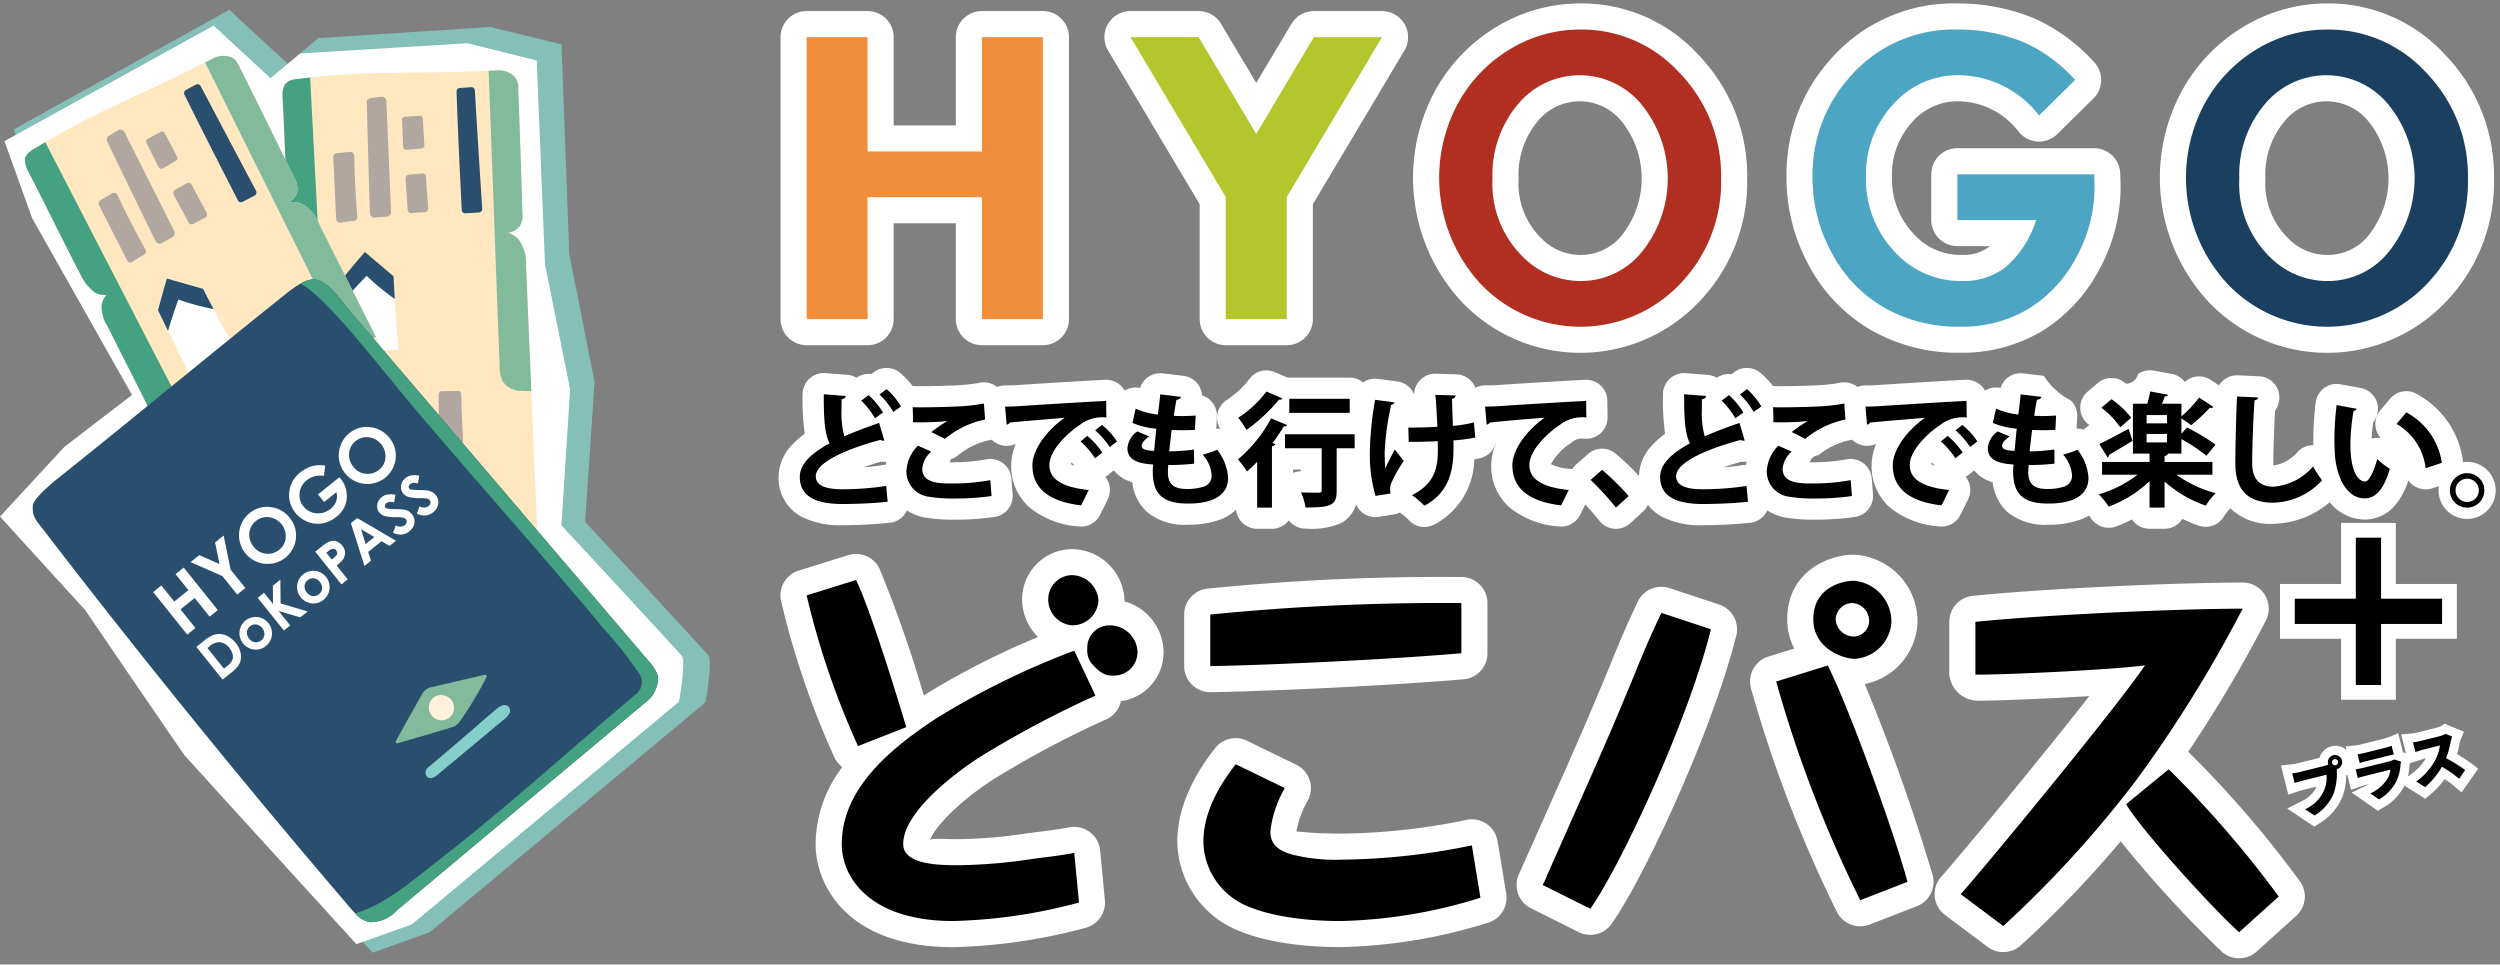 <svg xmlns="http://www.w3.org/2000/svg" xmlns:xlink="http://www.w3.org/1999/xlink" width="254" height="98" viewBox="0 0 254 98"><rect x="0" y="0" width="254" height="98" fill="#808080" stroke="none"/><defs><clipPath id="b"><rect width="254" height="98"/></clipPath></defs><g id="a" clip-path="url(#b)"><g transform="translate(307 1313)"><path d="M61.156,95.795l5.8-2.078L94.967,70.371s.788-4.219.3-4.805S82.751,52.015,82.751,52.015l.959-14.187L81.136,24.776,80.35,3.512,73.13,1.741,55.644,2.871l-3.117,2.6L46.6,0,24.7,12.139l2.856,8.024L37.925,38.577,30.84,44.017l-6.755,7.307,8.866,9.729S42.959,75.778,43.328,76.22,61.156,95.795,61.156,95.795" transform="translate(-330.301 -1312)" fill="#84bfb8"/><rect width="71.341" height="95.795" transform="translate(-306.217 -1312)" fill="none"/><path d="M58.034,97.936l5.636-2L90.815,73.306s.751-4.1.273-4.677S78.871,55.39,78.871,55.39l.881-13.809L77.2,28.864,76.36,8.158,69.333,6.407l-17,1.037L49.314,9.963,43.531,4.616,22.284,16.354l2.806,7.823L35.239,42.144l-6.869,5.27L21.828,54.5l8.656,9.5s9.784,14.373,10.144,14.806S58.034,97.936,58.034,97.936" transform="translate(-328.828 -1315.014)" fill="#fff"/><path d="M110.371,65.428l16.364-.709c.3-.013.612-.022.923-.013a5.085,5.085,0,0,1,1.317.183,2.434,2.434,0,0,1,1.114.669,4.169,4.169,0,0,1,.765,2.714q.268,6.357.535,12.714.792,18.852,1.585,37.706a2.417,2.417,0,0,1-3.037,2.934c-5.741.14-10.691.121-17.018.38q-.894.036-1.825.081c-1.052-.014-1.725-.171-1.859-1.079a24.975,24.975,0,0,1-.119-2.646q-1.067-24.828-2.136-49.653a3.6,3.6,0,0,1,.356-2.152,2.047,2.047,0,0,1,.9-.738,4.714,4.714,0,0,1,1.545-.354c.2-.018.4-.03.594-.037" transform="translate(-384.412 -1354.242)" fill="#ffe7c0"/><path d="M125.444,17.771l.755-.034a2.387,2.387,0,0,1,1.5.328,1.589,1.589,0,0,1,.755,1.587c.171,4.153.3,8.309.425,12.465a2.468,2.468,0,0,1-.221,1.366,1.762,1.762,0,0,1-1.285.741,6.269,6.269,0,0,1-.911.079l-.4.013c-5.763.2-11.63,1.307-17.532,1.036-.109-.005-.219-.009-.329-.013a6.277,6.277,0,0,1-1.574-.185,1.831,1.831,0,0,1-1.006-.7,4.672,4.672,0,0,1-.577-2.213c-.228-3.935-.306-7.877-.534-11.812a2.517,2.517,0,0,1,.221-1.252A1.682,1.682,0,0,1,106,18.611c.452-.056.888-.1,1.312-.152,6.862-.746,10.169-.342,18.128-.687" transform="translate(-382.805 -1323.576)" fill="#ffe7c0"/><path d="M107.316,19.826q.427,8.169.854,16.341.015.27.028.539,1.472,28.006,3.113,56-.894.036-1.825.081c-1.052-.014-1.725-.171-1.859-1.079a24.885,24.885,0,0,1-.119-2.646L105.374,39.41a3.6,3.6,0,0,1,.356-2.152,2.044,2.044,0,0,1,.9-.738,1.829,1.829,0,0,1-1.006-.7,4.673,4.673,0,0,1-.578-2.213c-.228-3.935-.306-7.877-.534-11.812a2.516,2.516,0,0,1,.221-1.252A1.683,1.683,0,0,1,106,19.978c.451-.056.888-.105,1.312-.152" transform="translate(-382.805 -1324.944)" fill="#44a182"/><path d="M164.826,17.771l.755-.034a2.387,2.387,0,0,1,1.5.328,1.589,1.589,0,0,1,.755,1.587c.171,4.153.3,8.309.425,12.465a2.468,2.468,0,0,1-.221,1.366,1.762,1.762,0,0,1-1.285.741,2.434,2.434,0,0,1,1.114.669,4.169,4.169,0,0,1,.765,2.714q.268,6.357.535,12.714c-.359-.007-.715-.033-1.019-.039a2.22,2.22,0,0,1-1.892-.978,3.273,3.273,0,0,1-.31-1.538q-.252-6.724-.5-13.449c0-.092-.006-.183-.01-.275l-.606-16.269" transform="translate(-422.187 -1323.576)" fill="#82ba9c"/><path d="M127.2,203.051a1.941,1.941,0,0,0,.823,1.4,2.9,2.9,0,0,0,1.667.257c4.112-.187,8.518-.462,12.631-.648a1.671,1.671,0,0,0,1.111-.324,1.633,1.633,0,0,0,.365-1.09c.079-1.057-.106-1.96-.123-3.02a2.074,2.074,0,0,0-.526-1.5,1.9,1.9,0,0,0-1.295-.293l-5.545.1-5.257.1a8.307,8.307,0,0,0-2.054.21,2.444,2.444,0,0,0-1.6.991c-.363.587-.274,3.261-.195,3.814" transform="translate(-397.573 -1441.158)" fill="#82ba9c"/><path d="M127.1,174.753l1.362-.127a.474.474,0,0,0,.429-.5L128.52,167a.474.474,0,0,0-.516-.447l-1.4.125a.475.475,0,0,0-.431.5c.122,2.379.245,4.758.407,7.142a.475.475,0,0,0,.518.441" transform="translate(-396.953 -1420.733)" fill="#2a4f6e"/><path d="M137.035,147.6l1.482-.092a.5.5,0,0,0,.465-.517c-.31-7-.7-14-1.129-20.989a.5.5,0,0,0-.482-.467,7.974,7.974,0,0,0-2.147.241v0a.5.5,0,0,0-.062.211q.519,10.6,1.348,21.153a.5.5,0,0,0,.526.456" transform="translate(-402.819 -1393.958)" fill="#2a4f6e"/><path d="M152.977,171.948c.691-.054,1.069-.146,1.8-.23a.389.389,0,0,0,.345-.4c-.149-3.172-.209-4.931-.338-7.7a.39.39,0,0,0-.411-.371c-.808.047-1.241.1-1.864.14a.389.389,0,0,0-.364.406c.137,2.823.266,4.8.411,7.788a.39.39,0,0,0,.419.369" transform="translate(-413.909 -1418.577)" fill="#afa7a0"/><path d="M151.517,147.505a.311.311,0,0,0,.343.3c.737-.077,1.978-.028,2.129-.23a33.018,33.018,0,0,0-.165-4.786.312.312,0,0,0-.337-.293c-.9.076-1.423.119-1.976.115a.31.31,0,0,0-.311.323c.07,1.52.285,3.011.317,4.566" transform="translate(-413.29 -1405.033)" fill="#afa7a0"/><path d="M151.681,131.817a.236.236,0,0,1-.177-.079l-4.115-4.6a.237.237,0,0,1,.353-.316l4.115,4.6a.237.237,0,0,1-.176.395" transform="translate(-410.764 -1394.747)" fill="#2a4f6e"/><path d="M152.154,111.54c-.52,0-.981.024-1.618.024a.338.338,0,0,0-.339.344c.031,1.47.013,3.205.085,4.749a.339.339,0,0,0,.37.319c.564-.052.931-.035,1.705-.063a.34.34,0,0,0,.327-.356c-.1-2.076-.16-3.091-.19-4.684a.339.339,0,0,0-.34-.333" transform="translate(-412.636 -1384.821)" fill="#afa7a0"/><path d="M124.564,70.864q1.462,1.235,2.921,2.471.052,1.172.122,2.311c.107,1.752.24,3.462.373,5.171a43.145,43.145,0,0,0-5.328.235c-.059-1.768-.118-3.537-.171-5.283-.024-.785-.048-1.567-.069-2.342.722-.877,1.443-1.756,2.152-2.562" transform="translate(-394.496 -1358.265)" fill="#fff"/><path d="M124.564,70.864q1.462,1.235,2.921,2.471.052,1.172.122,2.311a25.339,25.339,0,0,1-2.861-2.356c-.75.777-1.513,1.581-2.265,2.479-.024-.785-.048-1.567-.069-2.342.722-.877,1.443-1.756,2.152-2.562" transform="translate(-394.496 -1358.265)" fill="#2a4f6e"/><path d="M121.046,41.551,119.7,41.7a.38.38,0,0,0-.349.379c.117,2.454.17,3.673.3,6.319a.383.383,0,0,0,.458.342c.43-.078.878-.133,1.333-.172a.389.389,0,0,0,.353-.418c-.159-2.055-.28-4.114-.309-6.214a.39.39,0,0,0-.431-.383" transform="translate(-392.494 -1339.125)" fill="#afa7a0"/><path d="M130.658,25.449l-1.064.124a.461.461,0,0,0-.409.47c.088,3.713.2,7.468.313,11.225a.462.462,0,0,0,.5.447c.418-.033.823-.063,1.229-.1a.463.463,0,0,0,.419-.48c-.155-3.723-.31-7.449-.471-11.243a.463.463,0,0,0-.516-.441" transform="translate(-398.918 -1328.613)" fill="#afa7a0"/><path d="M142.2,47.878,140.861,48a.371.371,0,0,0-.336.391c.061,1.1.141,1.858.211,3.168a.372.372,0,0,0,.409.35c.435-.043.874-.075,1.316-.093a.372.372,0,0,0,.359-.4c-.072-1.064-.155-2.086-.215-3.191a.372.372,0,0,0-.4-.351" transform="translate(-406.321 -1343.257)" fill="#afa7a0"/><path d="M141.292,31l-1.5.1a.3.3,0,0,0-.28.315c.045,1.008.056,1.6.109,2.763a.3.3,0,0,0,.329.287c.511-.05,1.029-.1,1.551-.152a.3.3,0,0,0,.271-.316c-.052-1.009-.1-1.658-.157-2.711a.3.3,0,0,0-.321-.286" transform="translate(-405.659 -1332.236)" fill="#afa7a0"/><path d="M156.935,22.636l-1.154.083a.355.355,0,0,0-.329.364c.133,3.958.329,7.991.526,12.025a.355.355,0,0,0,.37.337c.459-.021.917-.048,1.381-.077a.354.354,0,0,0,.331-.376c-.257-4-.513-8-.747-12.024a.354.354,0,0,0-.378-.332" transform="translate(-416.067 -1326.778)" fill="#2a4f6e"/><path d="M53.842,64.423l14.62-7.384c.268-.135.549-.272.836-.392a5.1,5.1,0,0,1,1.276-.376,2.435,2.435,0,0,1,1.291.151A4.169,4.169,0,0,1,73.68,58.58L79.4,69.946Q87.887,86.8,96.374,103.654a3.209,3.209,0,0,1,.5,1.979c-.186.963-1.174,1.52-2.061,1.946-5.174,2.491-9.692,4.513-15.352,7.354q-.8.4-1.629.825c-.964.42-1.642.554-2.138-.218a24.947,24.947,0,0,1-1.2-2.362L52.1,68.809a3.6,3.6,0,0,1-.562-2.108,2.045,2.045,0,0,1,.512-1.041,4.718,4.718,0,0,1,1.262-.958c.175-.1.352-.191.526-.278" transform="translate(-348.213 -1348.721)" fill="#ffe7c0"/><path d="M47.415,14.122l.673-.342a2.388,2.388,0,0,1,1.5-.317c.787.151.981.419,1.341,1.135,1.866,3.714,3.693,7.449,5.52,11.184a2.473,2.473,0,0,1,.361,1.335,1.764,1.764,0,0,1-.866,1.205,6.291,6.291,0,0,1-.8.447l-.356.175c-5.17,2.554-10.061,5.98-15.55,8.163l-.305.124a6.257,6.257,0,0,1-1.511.479,1.829,1.829,0,0,1-1.2-.223,4.677,4.677,0,0,1-1.437-1.779c-1.828-3.492-3.522-7.052-5.35-10.544a2.519,2.519,0,0,1-.314-1.233c.073-.476.518-.79.929-1.04.388-.237.766-.461,1.133-.679,5.947-3.505,9.126-4.5,16.236-8.091" transform="translate(-333.581 -1320.772)" fill="#ffe7c0"/><path d="M31.178,38.722q3.754,7.268,7.507,14.539c.083.16.166.319.248.479q12.873,24.916,25.9,49.751-.8.4-1.629.825c-.964.42-1.642.554-2.138-.218a24.946,24.946,0,0,1-1.2-2.362L37.472,57.369a3.6,3.6,0,0,1-.562-2.108,2.048,2.048,0,0,1,.512-1.041,1.827,1.827,0,0,1-1.2-.223,4.675,4.675,0,0,1-1.438-1.779c-1.828-3.492-3.522-7.052-5.35-10.544a2.514,2.514,0,0,1-.313-1.233c.072-.476.518-.79.928-1.04.388-.237.766-.461,1.133-.679" transform="translate(-333.581 -1337.28)" fill="#44a182"/><path d="M81.845,14.122l.673-.342a2.388,2.388,0,0,1,1.5-.317c.787.151.981.419,1.341,1.135,1.866,3.714,3.693,7.449,5.52,11.184a2.473,2.473,0,0,1,.361,1.335,1.764,1.764,0,0,1-.866,1.205,2.435,2.435,0,0,1,1.291.151,4.169,4.169,0,0,1,1.814,2.158L99.2,42c-.33.142-.665.264-.945.384a2.22,2.22,0,0,1-2.126-.112,3.276,3.276,0,0,1-.916-1.274l-5.995-12.05c-.041-.083-.081-.165-.123-.246L81.845,14.122" transform="translate(-368.011 -1320.772)" fill="#82ba9c"/><path d="M125.352,187.708a1.942,1.942,0,0,0,1.326.936,2.9,2.9,0,0,0,1.624-.452c3.671-1.863,7.573-3.929,11.244-5.792a1.67,1.67,0,0,0,.879-.753,1.631,1.631,0,0,0-.116-1.143c-.363-1-.9-1.742-1.355-2.7a2.074,2.074,0,0,0-1.1-1.149,1.9,1.9,0,0,0-1.3.267l-5.01,2.378-4.75,2.255a8.33,8.33,0,0,0-1.785,1.037,2.443,2.443,0,0,0-1.051,1.562c-.089.684,1.092,3.084,1.393,3.555" transform="translate(-395.503 -1427.305)" fill="#82ba9c"/><path d="M112.462,172.408l1.189-.676a.474.474,0,0,0,.187-.63l-3.277-6.347a.474.474,0,0,0-.654-.2l-1.221.689a.474.474,0,0,0-.188.63c1.09,2.118,2.183,4.235,3.312,6.341a.475.475,0,0,0,.653.188" transform="translate(-385.377 -1419.395)" fill="#2a4f6e"/><path d="M110.246,143.322l1.313-.694a.5.5,0,0,0,.211-.663q-4.747-9.378-9.671-18.662a.5.5,0,0,0-.632-.227,7.972,7.972,0,0,0-1.857,1.1v0a.5.5,0,0,0,.03.218q4.838,9.445,9.939,18.721a.5.5,0,0,0,.666.2" transform="translate(-379.609 -1392.327)" fill="#2a4f6e"/><path d="M134.846,158.917c.608-.334.915-.573,1.548-.952a.39.39,0,0,0,.148-.511c-1.442-2.829-2.221-4.408-3.478-6.875a.39.39,0,0,0-.527-.168c-.717.376-1.09.6-1.641.895a.389.389,0,0,0-.165.521c1.288,2.516,2.216,4.261,3.581,6.928a.39.39,0,0,0,.534.164" transform="translate(-399.9 -1410.168)" fill="#afa7a0"/><path d="M123.384,137.207a.311.311,0,0,0,.437.136c.64-.374,1.792-.84,1.845-1.086a32.977,32.977,0,0,0-2.121-4.294.311.311,0,0,0-.428-.128c-.79.441-1.248.695-1.753.918a.31.31,0,0,0-.15.422c.69,1.357,1.5,2.627,2.17,4.031" transform="translate(-393.692 -1398.046)" fill="#afa7a0"/><path d="M116.842,124.485a.238.238,0,0,1-.1-.02l-5.644-2.5a.237.237,0,1,1,.192-.433l5.643,2.5a.237.237,0,0,1-.1.453" transform="translate(-387.02 -1391.333)" fill="#2a4f6e"/><path d="M109.1,104.441c-.473.217-.884.426-1.465.688a.338.338,0,0,0-.167.453c.633,1.327,1.332,2.915,2.032,4.293a.338.338,0,0,0,.469.138c.493-.279.835-.415,1.528-.76a.34.34,0,0,0,.151-.459c-.946-1.85-1.419-2.751-2.1-4.19a.34.34,0,0,0-.447-.164" transform="translate(-384.719 -1380.166)" fill="#afa7a0"/><path d="M68.97,78.641l3.68,1.049q.53,1.047,1.063,2.055c.819,1.552,1.644,3.057,2.47,4.559a43.1,43.1,0,0,0-4.759,2.408c-.781-1.587-1.564-3.174-2.332-4.744q-.518-1.058-1.026-2.106c.3-1.1.592-2.194.905-3.221" transform="translate(-359.014 -1363.342)" fill="#fff"/><path d="M68.97,78.641l3.68,1.049q.53,1.047,1.063,2.055a25.256,25.256,0,0,1-3.577-.969c-.364,1.017-.728,2.063-1.044,3.192q-.518-1.058-1.026-2.106c.3-1.1.592-2.194.905-3.221" transform="translate(-359.014 -1363.342)" fill="#2a4f6e"/><path d="M52.051,53.629l-1.17.691a.38.38,0,0,0-.162.489c1.117,2.188,1.667,3.278,2.871,5.636a.383.383,0,0,0,.558.123c.36-.249.745-.483,1.144-.706a.389.389,0,0,0,.15-.527c-.991-1.807-1.95-3.634-2.84-5.535a.39.39,0,0,0-.551-.172" transform="translate(-347.666 -1346.977)" fill="#afa7a0"/><path d="M54.214,35.153,53.3,35.7a.462.462,0,0,0-.179.6c1.609,3.347,3.257,6.723,4.907,10.1a.463.463,0,0,0,.639.2c.368-.2.724-.4,1.078-.6a.463.463,0,0,0,.184-.61c-1.675-3.329-3.35-6.66-5.058-10.052a.463.463,0,0,0-.651-.189" transform="translate(-349.225 -1334.908)" fill="#afa7a0"/><path d="M73.914,50.711l-1.172.663a.371.371,0,0,0-.145.494c.507.975.894,1.635,1.5,2.8a.372.372,0,0,0,.517.15c.379-.218.766-.428,1.161-.626a.372.372,0,0,0,.165-.508c-.5-.94-1-1.838-1.51-2.82a.372.372,0,0,0-.513-.153" transform="translate(-361.946 -1345.076)" fill="#afa7a0"/><path d="M66.075,35.643l-1.326.711a.3.3,0,0,0-.126.4c.456.9.711,1.436,1.237,2.473a.3.3,0,0,0,.418.126c.445-.255.9-.514,1.351-.777a.3.3,0,0,0,.116-.4c-.462-.9-.776-1.468-1.259-2.407a.3.3,0,0,0-.41-.128" transform="translate(-356.746 -1335.247)" fill="#afa7a0"/><path d="M76.906,21.8l-1.016.551a.354.354,0,0,0-.15.468c1.751,3.552,3.59,7.146,5.431,10.741a.354.354,0,0,0,.475.155c.41-.209.816-.422,1.226-.639a.354.354,0,0,0,.147-.479Q80.2,27.286,77.387,21.949a.353.353,0,0,0-.481-.147" transform="translate(-364.001 -1326.206)" fill="#2a4f6e"/><path d="M94.879,119.064a1.817,1.817,0,0,1,.073.332,3.2,3.2,0,0,1-1.423,2.588c-.1.089-.2.174-.3.256Q80.823,132.62,68.414,143a3.645,3.645,0,0,1-2.807,1.2,2.788,2.788,0,0,1-1.442-.9c-.158-.163-.308-.335-.452-.5Q47.9,124.337,33.059,105.066c-1.31-1.777-1.7-1.858-1.633-3.187.03-.6,1.555-1.98,2.6-2.81,7.713-6.15,15.291-12.461,23-18.611a12.331,12.331,0,0,1,1.6-1.133,3.062,3.062,0,0,1,1.131-.416c1.505-.152,2.777,1.9,3.759,3.056,10.245,12,20.209,23.684,30.453,35.686a4.24,4.24,0,0,1,.908,1.411" transform="translate(-335.09 -1363.512)" fill="#2a4f6e"/><path d="M146.049,119.064a.747.747,0,0,1,.024.081.489.489,0,0,1,.016.066c.007.026.011.051.016.077s.012.072.017.109a3.2,3.2,0,0,1-1.423,2.588c-.1.089-.2.174-.3.256Q131.993,132.62,119.584,143a3.645,3.645,0,0,1-2.807,1.2,2.788,2.788,0,0,1-1.442-.9c2.881-.771,5.9-3.371,8.111-5.088,7.4-5.737,14.239-12.007,20.453-17.187l.008-.007a1.566,1.566,0,0,0,.37-1.961,39.82,39.82,0,0,0-3.725-4.723c-6.417-7.7-12.457-14.421-18.949-22.057-3.611-4.248-9.157-11.6-11.807-12.951a3.062,3.062,0,0,1,1.131-.416c1.505-.152,2.777,1.9,3.759,3.056,10.245,12,20.209,23.684,30.453,35.686a4.24,4.24,0,0,1,.908,1.411" transform="translate(-386.26 -1363.512)" fill="#44a182"/><path d="M146.592,209.877a.672.672,0,0,0-.077.9.565.565,0,0,0,.589.121,1.66,1.66,0,0,0,.534-.339l6.742-5.618a1.913,1.913,0,0,0,.482-.516.579.579,0,0,0-.712-.866,1.918,1.918,0,0,0-.663.425c-2.29,1.96-3.945,3.437-6.9,5.9" transform="translate(-410.143 -1444.873)" fill="#86cecc"/><path d="M146.718,194.592l-5.46,1.272a1.4,1.4,0,0,0-.906.685c-.876,1.573-1.781,3.127-2.658,4.779a.158.158,0,0,0,.183.225c1.847-.536,3.695-1.074,5.54-1.641a1.4,1.4,0,0,0,.738-.538,38.65,38.65,0,0,0,2.741-4.558.157.157,0,0,0-.176-.224" transform="translate(-404.46 -1439.04)" fill="#82ba9c"/><path d="M148.008,200.684a1.3,1.3,0,0,0,.415,2.416,1.276,1.276,0,0,0,1.109-2.16,1.337,1.337,0,0,0-1.524-.256" transform="translate(-410.769 -1442.93)" fill="#fff1dc"/><path d="M79.31,183.988l.749-.6a3.166,3.166,0,0,1,1.22-.683,1.8,1.8,0,0,1,1.047.119,2.62,2.62,0,0,1,1.422,1.569,1.876,1.876,0,0,1,.076.816,1.6,1.6,0,0,1-.251.683,4.433,4.433,0,0,1-.842.807l-.76.609Zm1.116.107,1.678,2.1.294-.235a1.882,1.882,0,0,0,.549-.6.966.966,0,0,0,.052-.59,1.578,1.578,0,0,0-.339-.678,1.41,1.41,0,0,0-.953-.583,1.517,1.517,0,0,0-1.066.423Z" transform="translate(-366.356 -1431.261)" fill="#fff"/><path d="M92.509,178.065a1.666,1.666,0,0,1,.793-.35,1.633,1.633,0,0,1,1.543.6,1.653,1.653,0,0,1,.348.788,1.6,1.6,0,0,1-.092.85,1.669,1.669,0,0,1-.521.7,1.569,1.569,0,0,1-1.2.346,1.668,1.668,0,0,1-1.452-1.912,1.58,1.58,0,0,1,.583-1.016m.475.572a.813.813,0,0,0-.318.583.909.909,0,0,0,.219.665.926.926,0,0,0,.6.368.867.867,0,0,0,.958-.771,1.016,1.016,0,0,0-.822-1.033.819.819,0,0,0-.641.189" transform="translate(-374.578 -1428.01)" fill="#fff"/><path d="M97.251,168.623l.639-.512.917,1.145-.016-1.868.759-.608.028,2.412,2.746.819-.749.6-2.206-.655,1.182,1.476-.639.512Z" transform="translate(-378.069 -1420.885)" fill="#fff"/><path d="M109.377,164.553a1.664,1.664,0,0,1,.793-.35,1.635,1.635,0,0,1,1.543.6,1.651,1.651,0,0,1,.348.788,1.6,1.6,0,0,1-.092.85,1.664,1.664,0,0,1-.521.7,1.567,1.567,0,0,1-1.2.347,1.668,1.668,0,0,1-1.452-1.912,1.579,1.579,0,0,1,.583-1.016m.475.572a.813.813,0,0,0-.318.583.908.908,0,0,0,.219.664.925.925,0,0,0,.6.368.808.808,0,0,0,.638-.184.818.818,0,0,0,.321-.587,1.015,1.015,0,0,0-.822-1.033.817.817,0,0,0-.641.189" transform="translate(-385.59 -1419.188)" fill="#fff"/><path d="M114.1,156.509l.671-.537a2.829,2.829,0,0,1,.865-.528,1.021,1.021,0,0,1,.64.022,1.284,1.284,0,0,1,.57.427,1.161,1.161,0,0,1,.282.723,1.209,1.209,0,0,1-.236.716,3.619,3.619,0,0,1-.625.585l1.127,1.407-.632.506Zm1.672.792.2-.161a1.372,1.372,0,0,0,.3-.3.378.378,0,0,0,.056-.229.419.419,0,0,0-.1-.232.386.386,0,0,0-.374-.162,1.092,1.092,0,0,0-.455.256l-.178.143Z" transform="translate(-389.069 -1413.457)" fill="#fff"/><path d="M124.526,149.272l.641-.514,3.938,2.3-.657.526-.808-.476-1.355,1.085.278.9-.657.526Zm1.03.621.468,1.5.888-.712Z" transform="translate(-395.876 -1409.119)" fill="#fff"/><path d="M134.078,141.822l-.137.788a.851.851,0,0,0-.777.059.391.391,0,0,0-.15.23.249.249,0,0,0,.041.214.33.33,0,0,0,.183.112,5.543,5.543,0,0,0,.805.055q.6.013.745.03a1.706,1.706,0,0,1,.57.153,1.193,1.193,0,0,1,.39.323,1.137,1.137,0,0,1,.258.9,1.321,1.321,0,0,1-.523.857,1.406,1.406,0,0,1-.758.321,1.757,1.757,0,0,1-.889-.185l.275-.746a.866.866,0,0,0,.9,0,.519.519,0,0,0,.2-.314.361.361,0,0,0-.065-.308.484.484,0,0,0-.265-.159,3.086,3.086,0,0,0-.646-.05,4.759,4.759,0,0,1-1.248-.121,1.112,1.112,0,0,1-.543-.353,1,1,0,0,1-.211-.8,1.17,1.17,0,0,1,.452-.768,1.312,1.312,0,0,1,.565-.264,2.2,2.2,0,0,1,.824.029" transform="translate(-400.902 -1404.554)" fill="#fff"/><path d="M141.045,136.241l-.137.788a.85.85,0,0,0-.777.059.393.393,0,0,0-.15.23.248.248,0,0,0,.041.213.33.33,0,0,0,.183.112,5.488,5.488,0,0,0,.805.055q.6.013.745.03a1.7,1.7,0,0,1,.57.153,1.194,1.194,0,0,1,.391.323,1.138,1.138,0,0,1,.258.9,1.322,1.322,0,0,1-.523.857,1.4,1.4,0,0,1-.757.321,1.757,1.757,0,0,1-.889-.185l.275-.746a.867.867,0,0,0,.9,0,.523.523,0,0,0,.2-.314.362.362,0,0,0-.065-.308.485.485,0,0,0-.265-.159,3.115,3.115,0,0,0-.646-.05,4.759,4.759,0,0,1-1.248-.121,1.112,1.112,0,0,1-.543-.353,1,1,0,0,1-.211-.8,1.169,1.169,0,0,1,.452-.768,1.313,1.313,0,0,1,.565-.265,2.2,2.2,0,0,1,.824.03" transform="translate(-405.45 -1400.91)" fill="#fff"/><path d="M66.66,165.73l.833-.668,1.305,1.629,1.441-1.155-1.305-1.629.831-.665,3.459,4.318-.831.665-1.517-1.893-1.441,1.155,1.517,1.893-.834.668Z" transform="translate(-358.097 -1418.576)" fill="#fff"/><path d="M77.616,156.569l.882-.707,2.05.908-.443-2.2.871-.7.7,3.461,1.5,1.87-.828.663-1.5-1.87Z" transform="translate(-365.25 -1412.461)" fill="#fff"/><path d="M92.872,146.1a2.749,2.749,0,0,1,2.107-.6,2.828,2.828,0,0,1,1.955,1.089,2.8,2.8,0,0,1,.631,2.121,2.888,2.888,0,0,1-3.208,2.541,2.907,2.907,0,0,1-1.485-5.152m.636.812a1.736,1.736,0,0,0-.674,1.224,1.859,1.859,0,0,0,.44,1.387,1.771,1.771,0,0,0,1.422.721,1.807,1.807,0,0,0,1.177-.409,1.714,1.714,0,0,0,.657-1.221,1.952,1.952,0,0,0-1.674-2.083,1.733,1.733,0,0,0-1.35.381" transform="translate(-374.502 -1406.978)" fill="#fff"/><path d="M110.1,133.33l-.12,1.036a2.193,2.193,0,0,0-1.746.445,1.877,1.877,0,0,0-.73,1.278,1.776,1.776,0,0,0,.393,1.372,1.821,1.821,0,0,0,1.3.7,1.946,1.946,0,0,0,1.45-.448,1.737,1.737,0,0,0,.575-.755,1.617,1.617,0,0,0,.023-.938l-1.25,1-.619-.772,2.172-1.74.152.177a2.71,2.71,0,0,1,.567,1.31,2.63,2.63,0,0,1-.14,1.384,2.778,2.778,0,0,1-.881,1.144,3.117,3.117,0,0,1-1.433.669,2.737,2.737,0,0,1-1.5-.165,2.97,2.97,0,0,1-1.24-.92,2.774,2.774,0,0,1-.628-1.945,2.86,2.86,0,0,1,1.145-2.156,3.41,3.41,0,0,1,1.221-.636,3.1,3.1,0,0,1,1.294-.044" transform="translate(-384.066 -1399.016)" fill="#fff"/><path d="M122.064,122.711a2.747,2.747,0,0,1,2.107-.6,2.828,2.828,0,0,1,1.955,1.089,2.8,2.8,0,0,1,.631,2.121,2.888,2.888,0,0,1-3.208,2.541,2.907,2.907,0,0,1-1.485-5.152m.636.811a1.737,1.737,0,0,0-.674,1.224,1.858,1.858,0,0,0,.441,1.387,1.768,1.768,0,0,0,1.422.721,1.807,1.807,0,0,0,1.177-.409,1.714,1.714,0,0,0,.657-1.221,1.951,1.951,0,0,0-1.674-2.083,1.733,1.733,0,0,0-1.35.38" transform="translate(-393.561 -1391.709)" fill="#fff"/></g><g transform="translate(-1)"><path d="M126.826,235.639a11.914,11.914,0,0,1,.015,14.843,7.95,7.95,0,0,1-6.248,3.012,8.209,8.209,0,0,1-5.745-2.323,10.4,10.4,0,0,1-3.228-8.067,11.093,11.093,0,0,1,2.563-7.542,8.141,8.141,0,0,1,12.644.077m-13.464-5.675a14.573,14.573,0,0,0-5.25,5.482,15.9,15.9,0,0,0,2.191,18.218,13.97,13.97,0,0,0,20.386.116,14.886,14.886,0,0,0,4.158-10.654,15.036,15.036,0,0,0-4.212-10.77,13.433,13.433,0,0,0-10.05-4.413,13.7,13.7,0,0,0-7.224,2.021" transform="translate(41.017 -224.943)" fill="#fff" fill-rule="evenodd"/><path d="M120.585,225.293a16.04,16.04,0,0,1,11.966,5.233,17.7,17.7,0,0,1,4.946,12.6,17.51,17.51,0,0,1-4.888,12.481,16.62,16.62,0,0,1-24.261-.154,18.546,18.546,0,0,1-2.551-21.3,17.234,17.234,0,0,1,6.185-6.455A16.409,16.409,0,0,1,120.585,225.293Zm.008,25.55a5.307,5.307,0,0,0,4.236-2.086,9.274,9.274,0,0,0-.018-11.4,5.5,5.5,0,0,0-8.623-.067,8.5,8.5,0,0,0-1.918,5.81,7.814,7.814,0,0,0,2.37,6.115A5.544,5.544,0,0,0,120.593,250.843Zm10.33-1.929a12.782,12.782,0,0,0,1.274-5.788,13.144,13.144,0,0,0-1.014-5.25,14.7,14.7,0,0,1,.894,5.188A14.514,14.514,0,0,1,130.923,248.914Zm-21.442-1.706a16.74,16.74,0,0,1,.126-8.683,13,13,0,0,0-.758,4.5A13.416,13.416,0,0,0,109.481,247.208Z" transform="translate(41.017 -224.943)" fill="#fff"/><path d="M245.446,235.639a11.914,11.914,0,0,1,.015,14.843,7.95,7.95,0,0,1-6.248,3.012,8.209,8.209,0,0,1-5.745-2.323,10.4,10.4,0,0,1-3.228-8.067,11.094,11.094,0,0,1,2.563-7.542,8.141,8.141,0,0,1,12.644.077m-13.464-5.675a14.573,14.573,0,0,0-5.25,5.482,15.9,15.9,0,0,0,2.191,18.218,13.97,13.97,0,0,0,20.386.116,14.887,14.887,0,0,0,4.158-10.654,15.037,15.037,0,0,0-4.212-10.77,13.433,13.433,0,0,0-10.05-4.413,13.7,13.7,0,0,0-7.224,2.021" transform="translate(-1.726 -224.943)" fill="#fff" fill-rule="evenodd"/><path d="M239.205,225.293a16.04,16.04,0,0,1,11.966,5.233,17.7,17.7,0,0,1,4.946,12.6,17.51,17.51,0,0,1-4.888,12.481,16.62,16.62,0,0,1-24.261-.154,18.546,18.546,0,0,1-2.551-21.3A17.234,17.234,0,0,1,230.6,227.7,16.409,16.409,0,0,1,239.205,225.293Zm.008,25.55a5.307,5.307,0,0,0,4.236-2.086,9.274,9.274,0,0,0-.018-11.4,5.5,5.5,0,0,0-8.623-.067,8.5,8.5,0,0,0-1.918,5.81,7.814,7.814,0,0,0,2.37,6.115A5.544,5.544,0,0,0,239.213,250.843Zm10.33-1.93a12.781,12.781,0,0,0,1.274-5.787,13.147,13.147,0,0,0-1.014-5.25,14.7,14.7,0,0,1,.894,5.188A14.513,14.513,0,0,1,249.543,248.913ZM228.1,247.208a16.74,16.74,0,0,1,.126-8.683,13,13,0,0,0-.758,4.5A13.415,13.415,0,0,0,228.1,247.208Z" transform="translate(-1.726 -224.943)" fill="#fff"/><path d="M187.019,229.259a17.37,17.37,0,0,0-6.728-1.316,14,14,0,0,0-11.165,5.018,14.8,14.8,0,0,0-3.615,9.933,15.922,15.922,0,0,0,1.959,7.766A13.876,13.876,0,0,0,172.8,256.2a15.071,15.071,0,0,0,7.642,1.936,13.26,13.26,0,0,0,6.992-1.8,13.639,13.639,0,0,0,4.854-5.211,14.89,14.89,0,0,0,1.874-7.247l-.039-1.223h-13.9V247.3h8a10.378,10.378,0,0,1-2.989,4.693,6.9,6.9,0,0,1-4.522,1.5,9.054,9.054,0,0,1-6.96-3.082,10.714,10.714,0,0,1-2.818-7.526,10.5,10.5,0,0,1,2.725-7.3,8.779,8.779,0,0,1,6.759-3,10.425,10.425,0,0,1,8.106,4.088l3.662-3.608a15.538,15.538,0,0,0-5.164-3.809" transform="translate(19.645 -224.943)" fill="#fff" fill-rule="evenodd"/><path d="M180.291,225.293a20.1,20.1,0,0,1,7.744,1.519,18.233,18.233,0,0,1,6.08,4.442,2.65,2.65,0,0,1-.071,3.7l-3.662,3.608a2.65,2.65,0,0,1-3.875-.166,7.838,7.838,0,0,0-6.092-3.16,6.1,6.1,0,0,0-4.8,2.13,7.867,7.867,0,0,0-2.034,5.517,8.091,8.091,0,0,0,2.121,5.734,6.376,6.376,0,0,0,5.008,2.224,4.262,4.262,0,0,0,2.833-.894h-3.321a2.65,2.65,0,0,1-2.65-2.65v-4.645a2.65,2.65,0,0,1,2.65-2.65h13.9a2.65,2.65,0,0,1,2.649,2.565l.039,1.223a17.623,17.623,0,0,1-2.2,8.6,16.354,16.354,0,0,1-5.81,6.207,15.9,15.9,0,0,1-8.36,2.185,17.749,17.749,0,0,1-8.962-2.288,16.563,16.563,0,0,1-6.334-6.573,18.623,18.623,0,0,1-2.282-9.035,17.427,17.427,0,0,1,4.253-11.658A16.61,16.61,0,0,1,180.291,225.293Zm-10.124,24.739A14.418,14.418,0,0,1,169.5,237.1a12.375,12.375,0,0,0-1.34,5.8,13.2,13.2,0,0,0,1.634,6.5Q169.974,249.72,170.167,250.032Zm21.258-4.728h-1.462a2.65,2.65,0,0,1,.749,2.893q-.074.205-.15.4A12.219,12.219,0,0,0,191.425,245.3Z" transform="translate(19.645 -224.943)" fill="#fff"/><path d="M66.857,245.4v12.4h6.194V245.4l9.678-16.244H75.807l-5.853,9.833L64.1,229.154H57.179Z" transform="translate(58.681 -225.379)" fill="#fff" fill-rule="evenodd"/><path d="M73.051,260.451H66.857a2.65,2.65,0,0,1-2.65-2.65V246.127L54.9,230.51a2.65,2.65,0,0,1,2.277-4.006H64.1a2.65,2.65,0,0,1,2.277,1.294l3.576,6.008L73.53,227.8a2.65,2.65,0,0,1,2.277-1.295h6.922a2.65,2.65,0,0,1,2.277,4.006l-9.3,15.617V257.8A2.65,2.65,0,0,1,73.051,260.451Zm-3.544-5.3H70.4V245.4a2.65,2.65,0,0,1,.373-1.356L78.065,231.8h-.752l-5.082,8.538a2.65,2.65,0,0,1-4.554,0L62.594,231.8h-.752l7.291,12.237a2.65,2.65,0,0,1,.373,1.356Z" transform="translate(58.681 -225.379)" fill="#fff"/><path d="M5.736,257.8H11.93V245.413H23.544V257.8h6.195V229.154H23.544v11.614H11.93V229.154H5.736Z" transform="translate(77.217 -225.379)" fill="#fff" fill-rule="evenodd"/><path d="M29.739,260.451H23.544a2.65,2.65,0,0,1-2.65-2.65v-9.738H14.58V257.8a2.65,2.65,0,0,1-2.65,2.65H5.736a2.65,2.65,0,0,1-2.65-2.65V229.154a2.65,2.65,0,0,1,2.65-2.65H11.93a2.65,2.65,0,0,1,2.65,2.65v8.964h6.314v-8.964a2.65,2.65,0,0,1,2.65-2.65h6.195a2.65,2.65,0,0,1,2.65,2.65V257.8A2.65,2.65,0,0,1,29.739,260.451Zm-3.545-5.3h.895V231.8h-.895v8.964a2.649,2.649,0,0,1-1.373,2.323,2.649,2.649,0,0,1,1.373,2.323Zm-17.808,0H9.28v-9.738a2.649,2.649,0,0,1,1.373-2.323,2.649,2.649,0,0,1-1.373-2.323V231.8H8.386Z" transform="translate(77.217 -225.379)" fill="#fff"/><path d="M13.239,290.282a.434.434,0,0,1-.125.012.549.549,0,0,1-.288-.075c-3.764,1.013-6.564,2.364-6.551,3.7.012.938.988,1.313,2.713,1.313a29.7,29.7,0,0,0,4.439-.337l.15,1.6c-1.438.187-3.839.237-4.551.237-2.451,0-4.376-.6-4.376-2.751,0-1.313,1.175-2.412,3.026-3.413-.462-.9-.6-2.287-.588-4.989l2.226.175c-.013.187-.138.287-.413.326-.012.362-.012.7-.012,1.013a9.065,9.065,0,0,0,.288,2.763c1.062-.475,2.262-.926,3.538-1.363Zm-1.6-4.614a7.939,7.939,0,0,1,1.464,1.763l-.813.588a8.032,8.032,0,0,0-1.4-1.788Zm1.826-.612a6.988,6.988,0,0,1,1.463,1.763l-.775.562a7.968,7.968,0,0,0-1.4-1.776Z" transform="translate(77.609 -245.523)" fill="#fff"/><path d="M13.464,282.906a2.146,2.146,0,0,1,1.41.527,9.105,9.105,0,0,1,1.949,2.373,2.15,2.15,0,0,1-.634,2.753l-.775.562a2.15,2.15,0,0,1-.232.147l.12.408a2.15,2.15,0,0,1-1.4,2.65,2.5,2.5,0,0,1-.792.118q-.116,0-.231-.01c-.679.193-1.268.383-1.777.566.7-.051,1.4-.125,1.948-.222a2.15,2.15,0,0,1,2.513,1.917l.15,1.6a2.15,2.15,0,0,1-1.863,2.333,48.153,48.153,0,0,1-4.829.255,8.711,8.711,0,0,1-4.117-.821,4.422,4.422,0,0,1-2.409-4.08,4.753,4.753,0,0,1,1.4-3.288A8.372,8.372,0,0,1,5.153,289.6a24.54,24.54,0,0,1-.215-4.034,2.15,2.15,0,0,1,2.319-2.134l2.226.175a2.141,2.141,0,0,1,.926.293,2.148,2.148,0,0,1,1.506-.369l.237-.183A2.146,2.146,0,0,1,13.464,282.906Z" transform="translate(77.609 -245.523)" fill="#fff"/><path d="M30.232,296.744a25.811,25.811,0,0,1-3.751.251,14.713,14.713,0,0,1-2.6-.176,2.6,2.6,0,0,1-2.3-2.563,3.922,3.922,0,0,1,1.175-2.626l1.35.6a2.618,2.618,0,0,0-.912,1.751c0,1.488,1.8,1.488,3.063,1.488a21.468,21.468,0,0,0,3.851-.338Zm-6.114-6.5a13.33,13.33,0,0,1,1.6-1.1v-.012a28.791,28.791,0,0,1-3.464.113c0-.375-.013-1.176-.038-1.526.226.012.526.012.863.012,1.263,0,3.088-.05,3.963-.1a17.636,17.636,0,0,0,2.413-.288l.125,1.625a9.5,9.5,0,0,0-4.089,1.963Z" transform="translate(71.508 -246.347)" fill="#fff"/><path d="M26.481,299.145a17.094,17.094,0,0,1-3.052-.224l-.021,0a5.228,5.228,0,0,1-2.943-1.721,4.563,4.563,0,0,1-1.036-2.94,5.892,5.892,0,0,1,1.27-3.528,2.143,2.143,0,0,1-.6-1.485c0-.417-.014-1.122-.032-1.373a2.15,2.15,0,0,1,2.26-2.3c.168.009.449.009.747.009,1.269,0,3.042-.051,3.841-.1h.014a15.565,15.565,0,0,0,2.1-.249,2.15,2.15,0,0,1,2.566,1.943l.125,1.625a2.15,2.15,0,0,1-1.773,2.283,7.351,7.351,0,0,0-3.1,1.51,2.148,2.148,0,0,1-.735.392,2.151,2.151,0,0,1-.158.331h.3a19.3,19.3,0,0,0,3.434-.3,2.15,2.15,0,0,1,2.56,1.943l.125,1.613a2.15,2.15,0,0,1-1.8,2.289A27.652,27.652,0,0,1,26.481,299.145Z" transform="translate(71.508 -246.347)" fill="#fff"/><path d="M37.259,287.508c.388,0,.963-.013,1.313-.038,1.438-.1,6.839-.438,8.952-.538l.025,1.688a3.7,3.7,0,0,0-2.713.763c-1.375.912-3.076,2.638-3.076,4.063s1.263,2.251,4,2.538l-.775,1.563c-3.55-.425-4.951-1.925-4.951-4.088,0-1.526,1.4-3.5,3.276-4.814-1.551.138-4.438.363-5.589.488-.025.1-.187.187-.3.212Zm8.353,2.976a8.379,8.379,0,0,1,1.526,1.688l-.738.587a8.62,8.62,0,0,0-1.475-1.713ZM47.1,289.37a7.107,7.107,0,0,1,1.526,1.675l-.725.576a8.864,8.864,0,0,0-1.488-1.7Z" transform="translate(65.858 -246.199)" fill="#fff"/><path d="M47.524,284.782a2.15,2.15,0,0,1,2.15,2.118l.025,1.688a2.15,2.15,0,0,1-.016.293,7.264,7.264,0,0,1,.791,1.069,2.15,2.15,0,0,1-.513,2.78l-.725.576a2.149,2.149,0,0,1-.49.292,2.16,2.16,0,0,1-.271.256l-.738.587a2.151,2.151,0,0,1-.3.2,2.15,2.15,0,0,1,.248,2.3l-.775,1.563a2.15,2.15,0,0,1-2.181,1.179,8.9,8.9,0,0,1-4.972-1.913,5.562,5.562,0,0,1-1.874-4.31,5.646,5.646,0,0,1,.458-2.159,2.692,2.692,0,0,1-.456.145,2.15,2.15,0,0,1-2.607-1.909l-.163-1.838a2.15,2.15,0,0,1,2.142-2.34c.347,0,.877-.012,1.16-.032,1.461-.1,6.871-.44,9-.541Zm-3.214,8.737c-.084-.1-.183-.221-.287-.336a1.4,1.4,0,0,0-.083.176A2.251,2.251,0,0,0,44.311,293.519Z" transform="translate(65.858 -246.199)" fill="#fff"/><path d="M63.469,292.935a23.632,23.632,0,0,1-2.626.138c-.026.276-.038.513-.038.75,0,1.463.938,1.687,2.013,1.687a5.511,5.511,0,0,0,1.563-.225,1.139,1.139,0,0,0,.862-1.188,3.47,3.47,0,0,0-.9-2.075,12.409,12.409,0,0,0,1.462-.5,5.11,5.11,0,0,1,1.114,2.85c0,2.614-3.326,2.614-4.1,2.614-2.438,0-3.551-.888-3.551-3.226a5.738,5.738,0,0,1,.037-.738c-.925-.075-2.613-.2-2.613-1.638A2.25,2.25,0,0,1,57.7,289.66l1.213.513c-.475.3-.775.674-.775.949,0,.45.75.488,1.262.513.076-.688.138-1.45.226-2.251a8.011,8.011,0,0,1-2.426-.587l.325-1.45a7.716,7.716,0,0,0,2.263.6c.088-.7.175-1.424.237-2.05l2.1.25c-.025.162-.187.263-.45.3-.088.438-.187,1.025-.275,1.625.238.013.538.026.838.026.463,0,.975-.026,1.388-.051l-.075,1.45c-.326.025-.75.038-1.176.038s-.838-.013-1.188-.025c-.1.75-.175,1.488-.25,2.176a19.967,19.967,0,0,0,2.513-.188Z" transform="translate(58.856 -245.826)" fill="#fff"/><path d="M62.819,299.137a5.966,5.966,0,0,1-4.112-1.274,4.757,4.757,0,0,1-1.519-3.03c-.125-.04-.25-.086-.374-.138a3.477,3.477,0,0,1-2.272-3.31,3.887,3.887,0,0,1,.584-2.039,2.145,2.145,0,0,1-.019-1.019l.325-1.45a2.15,2.15,0,0,1,2.549-1.632,2.15,2.15,0,0,1,2.3-1.484l2.1.25A2.15,2.15,0,0,1,64.276,286a2.15,2.15,0,0,1,1.5,2.162l-.063,1.217a2.149,2.149,0,0,1,1.84.9,7.127,7.127,0,0,1,1.514,4.1,4.434,4.434,0,0,1-3.2,4.315A9.311,9.311,0,0,1,62.819,299.137Z" transform="translate(58.856 -245.826)" fill="#fff"/><path d="M76.2,292.573c-.337.363-.688.688-1.025.988a11.841,11.841,0,0,0-.925-1.226,14.186,14.186,0,0,0,3.363-4.164l1.651.688a.319.319,0,0,1-.351.112c-.338.563-.738,1.151-1.15,1.713l.275.088A.379.379,0,0,1,77.7,291v6.239H76.2Zm2.576-6.427a.331.331,0,0,1-.35.113,17.958,17.958,0,0,1-3.313,3.088,10.392,10.392,0,0,0-.837-1.237,11.318,11.318,0,0,0,2.862-2.663Zm7.327,3.639v1.425H84.276v4.313c0,1.489-.562,1.7-3.163,1.7a5.8,5.8,0,0,0-.462-1.526c.525.012,1.125.025,1.488.025.5,0,.613,0,.613-.237V291.21H79.025v-1.425Zm-.5-2.176H79.462v-1.426H85.6Z" transform="translate(52.53 -245.664)" fill="#fff"/><path d="M77.7,299.387H76.2a2.15,2.15,0,0,1-2.15-2.15v-1.843a2.15,2.15,0,0,1-.661-.636,10.666,10.666,0,0,0-.693-.937,2.15,2.15,0,0,1,.212-3.164c.105-.084.213-.176.321-.274a8.563,8.563,0,0,0-.606-.9,2.15,2.15,0,0,1,.505-3.193,9.319,9.319,0,0,0,2.249-2.078,2.15,2.15,0,0,1,2.605-.744l1.333.569q.074-.005.149-.005H85.6a2.15,2.15,0,0,1,2.15,2.15v1.426a2.153,2.153,0,0,0,.5,2.176v1.425a2.151,2.151,0,0,1-1.826,2.126v2.188a4.416,4.416,0,0,1-.287,1.7,3.12,3.12,0,0,1-1.487,1.617,7.561,7.561,0,0,1-3.539.53,2.149,2.149,0,0,1-1.7-.836A2.147,2.147,0,0,1,77.7,299.387Zm2.15-6.026v.343a2.148,2.148,0,0,1,.751-.154v-.189Z" transform="translate(52.53 -245.664)" fill="#fff"/><path d="M97.7,286.736a.394.394,0,0,1-.338.251A26.325,26.325,0,0,0,96.7,291.8c0,.537.013,1.125.063,1.638.212-.463.65-1.338.963-1.914l.912,1.163a13.922,13.922,0,0,0-1.237,2.176,1.56,1.56,0,0,0-.15.663,2.152,2.152,0,0,0,.051.462l-1.538.251a15.293,15.293,0,0,1-.575-4.389,33.543,33.543,0,0,1,.538-5.376Zm1.4,2.563c.688,0,2.151-.025,2.951-.088-.062-1.45-.15-2.888-.213-3.238l2.076.062a.452.452,0,0,1-.375.351c.013.588.051,1.688.088,2.738a13.654,13.654,0,0,0,2.138-.35l.138,1.538a18.025,18.025,0,0,1-2.225.287c.013.138.013.688.013.825,0,2.613-.651,4.551-2.951,5.814a9,9,0,0,0-1.263-1.075c2.188-1.112,2.626-2.625,2.626-4.588l-.012-.9c-.763.051-1.976.076-2.951.076Z" transform="translate(44.985 -245.854)" fill="#fff"/><path d="M101.837,283.824h.064l2.076.062a2.15,2.15,0,0,1,2.077,2.338,2.452,2.452,0,0,1-.072.411,2.15,2.15,0,0,1,1.922,1.947l.138,1.538a2.15,2.15,0,0,1-1.712,2.3c-.168.034-.344.067-.528.1a7.626,7.626,0,0,1-4.03,6.607,2.15,2.15,0,0,1-2.658-.475,8.109,8.109,0,0,0-.816-.685l-.061-.041a2.149,2.149,0,0,1-.593.188l-1.538.251a2.15,2.15,0,0,1-2.395-1.471,17.529,17.529,0,0,1-.676-5.04,36.218,36.218,0,0,1,.572-5.756,2.15,2.15,0,0,1,2.4-1.752l1.975.262a2.15,2.15,0,0,1,1.706,1.314,2.15,2.15,0,0,1,2.149-2.1Z" transform="translate(44.985 -245.854)" fill="#fff"/><path d="M113.5,287.507c.386,0,.962-.013,1.313-.038,1.437-.1,6.839-.437,8.952-.537l.025,1.687a3.7,3.7,0,0,0-2.713.763c-1.375.912-3.076,2.638-3.076,4.063s1.263,2.251,4,2.538l-.776,1.563c-3.551-.425-4.952-1.925-4.952-4.088,0-1.526,1.4-3.5,3.276-4.814-1.438.088-4.439.363-5.588.488-.026.1-.189.187-.3.212Z" transform="translate(38.384 -246.199)" fill="#fff"/><path d="M123.77,284.782a2.15,2.15,0,0,1,2.15,2.118l.025,1.687a2.15,2.15,0,0,1-2.221,2.181c-.11,0-.2-.005-.289-.005a1.452,1.452,0,0,0-1.11.374l-.054.037a6.134,6.134,0,0,0-2.084,2.185,5.536,5.536,0,0,0,2.046.487,2.15,2.15,0,0,1,1.7,3.094l-.776,1.563a2.15,2.15,0,0,1-2.181,1.179A8.9,8.9,0,0,1,116,297.769a5.562,5.562,0,0,1-1.874-4.31,5.645,5.645,0,0,1,.458-2.159,2.692,2.692,0,0,1-.456.145,2.15,2.15,0,0,1-2.607-1.91l-.162-1.838a2.15,2.15,0,0,1,2.142-2.339c.347,0,.876-.012,1.16-.032,1.465-.1,6.879-.44,9-.54Z" transform="translate(38.384 -246.199)" fill="#fff"/><path d="M131.423,297.878a25.99,25.99,0,0,1,2.7,2.663l-1.288,1.175a29.718,29.718,0,0,0-2.575-2.813Z" transform="translate(32.347 -250.143)" fill="#fff"/><path d="M131.423,295.728a2.145,2.145,0,0,1,1.357.482,27.9,27.9,0,0,1,2.976,2.931,2.15,2.15,0,0,1-.183,2.988l-1.288,1.175a2.15,2.15,0,0,1-3.158-.284,27.756,27.756,0,0,0-2.333-2.545,2.15,2.15,0,0,1,.045-3.184L130,296.265A2.146,2.146,0,0,1,131.423,295.728Z" transform="translate(32.347 -250.143)" fill="#fff"/><path d="M149.894,290.282a.434.434,0,0,1-.125.012.548.548,0,0,1-.287-.075c-3.764,1.013-6.565,2.364-6.552,3.7.013.938.988,1.313,2.713,1.313a29.689,29.689,0,0,0,4.438-.337l.151,1.6c-1.438.187-3.839.237-4.551.237-2.451,0-4.377-.6-4.377-2.751,0-1.313,1.176-2.412,3.026-3.413-.462-.9-.6-2.287-.587-4.989l2.225.175c-.013.187-.138.287-.413.326-.012.362-.012.7-.012,1.013a9.089,9.089,0,0,0,.287,2.763c1.062-.475,2.263-.926,3.539-1.363Zm-1.6-4.614a7.9,7.9,0,0,1,1.464,1.763l-.813.588a8,8,0,0,0-1.4-1.788Zm1.826-.612a6.975,6.975,0,0,1,1.463,1.763l-.775.562a7.965,7.965,0,0,0-1.4-1.776Z" transform="translate(28.367 -245.523)" fill="#fff"/><path d="M150.119,282.906a2.146,2.146,0,0,1,1.41.527,9.091,9.091,0,0,1,1.95,2.375,2.15,2.15,0,0,1-.635,2.752l-.775.562a2.152,2.152,0,0,1-.232.147l.12.409a2.15,2.15,0,0,1-1.4,2.649,2.5,2.5,0,0,1-.792.118q-.116,0-.231-.01c-.679.193-1.268.383-1.777.566.7-.051,1.4-.125,1.948-.222a2.15,2.15,0,0,1,2.513,1.916l.151,1.6a2.15,2.15,0,0,1-1.863,2.334,48.153,48.153,0,0,1-4.829.255,8.713,8.713,0,0,1-4.117-.821,4.422,4.422,0,0,1-2.41-4.08,4.753,4.753,0,0,1,1.4-3.288,8.374,8.374,0,0,1,1.258-1.089,24.5,24.5,0,0,1-.215-4.035,2.15,2.15,0,0,1,2.319-2.133l2.225.175a2.142,2.142,0,0,1,.926.293,2.148,2.148,0,0,1,1.507-.369l.236-.182A2.146,2.146,0,0,1,150.119,282.906Z" transform="translate(28.367 -245.523)" fill="#fff"/><path d="M166.888,296.744a25.811,25.811,0,0,1-3.751.251,14.714,14.714,0,0,1-2.6-.176,2.6,2.6,0,0,1-2.3-2.563,3.922,3.922,0,0,1,1.175-2.626l1.35.6a2.618,2.618,0,0,0-.912,1.751c0,1.488,1.8,1.488,3.063,1.488a21.468,21.468,0,0,0,3.851-.338Zm-6.114-6.5a13.329,13.329,0,0,1,1.6-1.1v-.012a28.792,28.792,0,0,1-3.464.113c0-.375-.013-1.176-.038-1.526.226.012.526.012.863.012,1.263,0,3.088-.05,3.963-.1a17.636,17.636,0,0,0,2.413-.288l.125,1.625a9.5,9.5,0,0,0-4.089,1.963Z" transform="translate(22.266 -246.347)" fill="#fff"/><path d="M163.137,299.145a17.1,17.1,0,0,1-3.052-.224l-.021,0a5.228,5.228,0,0,1-2.943-1.721,4.563,4.563,0,0,1-1.036-2.94,5.891,5.891,0,0,1,1.27-3.528,2.143,2.143,0,0,1-.6-1.485c0-.417-.014-1.122-.032-1.373a2.15,2.15,0,0,1,2.26-2.3c.168.009.449.009.747.009,1.269,0,3.042-.051,3.841-.1h.014a15.565,15.565,0,0,0,2.1-.249,2.15,2.15,0,0,1,2.566,1.943l.125,1.625a2.15,2.15,0,0,1-1.773,2.283,7.351,7.351,0,0,0-3.1,1.51.967.967,0,0,0-.893.723h.3a19.3,19.3,0,0,0,3.434-.3,2.15,2.15,0,0,1,2.56,1.943l.125,1.613a2.15,2.15,0,0,1-1.8,2.289A27.652,27.652,0,0,1,163.137,299.145Z" transform="translate(22.266 -246.347)" fill="#fff"/><path d="M173.914,287.508c.388,0,.963-.013,1.313-.038,1.437-.1,6.839-.438,8.952-.538l.025,1.688a3.7,3.7,0,0,0-2.713.763c-1.375.912-3.076,2.638-3.076,4.063s1.263,2.251,4,2.538l-.775,1.563c-3.551-.425-4.952-1.925-4.952-4.088,0-1.526,1.4-3.5,3.276-4.814-1.551.138-4.439.363-5.589.488-.025.1-.188.187-.3.212Zm8.352,2.976a8.341,8.341,0,0,1,1.526,1.688l-.738.587a8.638,8.638,0,0,0-1.474-1.713Zm1.489-1.113a7.091,7.091,0,0,1,1.525,1.675l-.725.576a8.842,8.842,0,0,0-1.488-1.7Z" transform="translate(16.617 -246.199)" fill="#fff"/><path d="M184.179,284.782a2.15,2.15,0,0,1,2.15,2.118l.025,1.688a2.147,2.147,0,0,1-.016.293,7.249,7.249,0,0,1,.792,1.07,2.15,2.15,0,0,1-.514,2.779l-.725.576a2.146,2.146,0,0,0-.761.549l-.738.587a2.149,2.149,0,0,1-.3.2,2.15,2.15,0,0,1,.248,2.3l-.775,1.563a2.15,2.15,0,0,1-2.181,1.179,8.9,8.9,0,0,1-4.972-1.913,5.562,5.562,0,0,1-1.874-4.31A5.644,5.644,0,0,1,175,291.3a2.694,2.694,0,0,1-.456.144,2.15,2.15,0,0,1-2.607-1.91l-.162-1.838a2.15,2.15,0,0,1,2.142-2.339c.347,0,.876-.012,1.161-.032,1.459-.1,6.868-.44,9-.541Zm-3.215,8.737c-.084-.1-.183-.22-.286-.335a1.4,1.4,0,0,0-.083.176A2.252,2.252,0,0,0,180.965,293.519Z" transform="translate(16.617 -246.199)" fill="#fff"/><path d="M200.124,292.935a23.632,23.632,0,0,1-2.626.138c-.026.276-.038.513-.038.75,0,1.463.938,1.687,2.013,1.687a5.511,5.511,0,0,0,1.563-.225,1.139,1.139,0,0,0,.862-1.188,3.47,3.47,0,0,0-.9-2.075,12.41,12.41,0,0,0,1.462-.5,5.11,5.11,0,0,1,1.114,2.85c0,2.614-3.326,2.614-4.1,2.614-2.438,0-3.551-.888-3.551-3.226a5.735,5.735,0,0,1,.037-.738c-.925-.075-2.613-.2-2.613-1.638a2.25,2.25,0,0,1,1.013-1.725l1.213.513c-.475.3-.775.674-.775.949,0,.45.75.488,1.262.513.076-.688.138-1.45.226-2.251a8.011,8.011,0,0,1-2.426-.587l.325-1.45a7.717,7.717,0,0,0,2.263.6c.088-.7.175-1.424.237-2.05l2.1.25c-.025.162-.187.263-.45.3-.088.438-.187,1.025-.275,1.625.238.013.538.026.838.026.463,0,.975-.026,1.388-.051l-.075,1.45c-.326.025-.75.038-1.176.038s-.838-.013-1.188-.025c-.1.75-.175,1.488-.25,2.176a19.966,19.966,0,0,0,2.513-.188Z" transform="translate(9.615 -245.826)" fill="#fff"/><path d="M199.474,299.137a5.966,5.966,0,0,1-4.112-1.274,4.757,4.757,0,0,1-1.519-3.03c-.125-.04-.25-.086-.374-.138a3.477,3.477,0,0,1-2.272-3.31,3.887,3.887,0,0,1,.584-2.039,2.144,2.144,0,0,1-.019-1.019l.325-1.45a2.15,2.15,0,0,1,2.549-1.632,2.15,2.15,0,0,1,2.3-1.484l2.1.25a7.071,7.071,0,0,0,2.76,2.509,2.15,2.15,0,0,1,.633,1.638l-.063,1.217a2.15,2.15,0,0,1,1.84.9,7.127,7.127,0,0,1,1.514,4.1,4.434,4.434,0,0,1-3.2,4.315A9.311,9.311,0,0,1,199.474,299.137Z" transform="translate(9.615 -245.826)" fill="#fff"/><path d="M222.515,293.891h-3.651a12.147,12.147,0,0,0,3.976,1.875,7.016,7.016,0,0,0-1,1.263,12.408,12.408,0,0,1-4.188-2.451v2.65h-1.526v-2.688a11.975,11.975,0,0,1-4.151,2.588,7.053,7.053,0,0,0-1.013-1.25,11.575,11.575,0,0,0,3.939-1.989h-3.6v-1.3h4.826v-.849h-1.688v-5.064h1.451a10.528,10.528,0,0,0,.3-1.25l1.813.337c-.037.1-.15.162-.324.162-.075.237-.175.488-.288.75h1.975v1.288a12.936,12.936,0,0,0,1.8-1.913l1.45.951a.309.309,0,0,1-.249.1.44.44,0,0,1-.125-.012,15.871,15.871,0,0,1-1.888,1.763l-.988-.688v1.563l.563-.638a20.7,20.7,0,0,1,2.9,1.737l-.925,1.139a16.978,16.978,0,0,0-2.538-1.7v1.475h-1.375c-.013.125-.113.212-.337.237v.612h4.863Zm-11.49-3.125c.763-.35,1.863-.951,2.963-1.538l.413,1.213c-.862.524-1.775,1.076-2.388,1.425a.282.282,0,0,1-.15.263Zm1.238-4.551a8.869,8.869,0,0,1,2,1.888l-1.114.963a8.814,8.814,0,0,0-1.913-1.988Zm5.639,1.613h-2.075v.838H217.9Zm-2.075,2.776H217.9v-.863h-2.075Z" transform="translate(3.267 -245.656)" fill="#fff"/><path d="M217.652,299.379h-1.526a2.148,2.148,0,0,1-1.783-.949,13.52,13.52,0,0,1-1.637.721,2.15,2.15,0,0,1-2.545-.87,5.36,5.36,0,0,0-.623-.792,28.31,28.31,0,0,0-.388-3.6v-1.3a2.149,2.149,0,0,1,.091-.621l-.048-.078a2.15,2.15,0,0,1,.834-3.03l-.107-.085a2.15,2.15,0,0,1-.067-3.344l1.025-.863a2.15,2.15,0,0,1,2.632-.106q.117.084.241.176a1.249,1.249,0,0,0,1.2-.973,2.15,2.15,0,0,1,1.627-.353l1.813.337a2.15,2.15,0,0,1,1.32.814,2.151,2.151,0,0,1,2.629-.211l1.45.951a2.15,2.15,0,0,1,.5,3.137,2.376,2.376,0,0,1-.541.5c.153.107.3.213.423.316a100.953,100.953,0,0,1,.487,3.435v1.3a1.27,1.27,0,0,0,.263,1.363,2.15,2.15,0,0,1-.628,2.091,5.169,5.169,0,0,0-.619.795,2.15,2.15,0,0,1-2.527.929,13.629,13.629,0,0,1-1.68-.7A2.149,2.149,0,0,1,217.652,299.379Z" transform="translate(3.267 -245.656)" fill="#fff"/><path d="M234.987,286.328c-.026.15-.138.251-.375.288-.113,1.663-.238,4.588-.238,6.427,0,1.6.812,2.351,2.151,2.351a5.914,5.914,0,0,0,4.039-2.064,10.5,10.5,0,0,0,.913,1.413,6.936,6.936,0,0,1-4.964,2.276c-2.776,0-3.851-1.513-3.851-3.976,0-1.675.088-5.3.175-6.814Z" transform="translate(-4.552 -245.945)" fill="#fff"/><path d="M232.835,284.078l.1,0,2.151.1a2.15,2.15,0,0,1,2.02,2.509,2.426,2.426,0,0,1-.406.99c-.093,1.664-.177,3.9-.177,5.363,0,.081,0,.147.009.2a4.084,4.084,0,0,0,2.51-1.434,2.15,2.15,0,0,1,3.416.507,10.407,10.407,0,0,0,.628,1,2.15,2.15,0,0,1-.1,2.95,9.059,9.059,0,0,1-6.478,2.9,5.844,5.844,0,0,1-4.566-1.778,6.3,6.3,0,0,1-1.435-4.348c0-1.681.087-5.348.179-6.939A2.15,2.15,0,0,1,232.835,284.078Z" transform="translate(-4.552 -245.945)" fill="#fff"/><path d="M250.675,287.972a.372.372,0,0,1-.325.212,19.6,19.6,0,0,0-.324,3.438c0,2.751.8,3.738,1.5,3.738.425,0,.951-1.25,1.226-2.288a8.172,8.172,0,0,0,1.276,1c-.6,2.05-1.413,3-2.564,3-1.938,0-2.888-2.413-3.013-4.451-.025-.45-.051-.938-.051-1.45a29.267,29.267,0,0,1,.225-3.576Zm6.99,6.039a5.956,5.956,0,0,0-2.951-4.5l.988-1.176a6.95,6.95,0,0,1,3.613,5.127Z" transform="translate(-10.223 -246.438)" fill="#fff"/><path d="M248.625,285.447a2.15,2.15,0,0,1,.387.035l2.05.375a2.15,2.15,0,0,1,1.654,2.791,2.391,2.391,0,0,1-.379.71c-.072.532-.123,1.1-.147,1.638h0a2.149,2.149,0,0,1,.931-.042,2.15,2.15,0,0,1-.054-2.829l.988-1.176a2.15,2.15,0,0,1,2.666-.509,9.1,9.1,0,0,1,4.716,6.684A2.15,2.15,0,0,1,260,295.5l-1.65.55a2.15,2.15,0,0,1-2.436-.8,7.507,7.507,0,0,1-1.323,2.488,4.02,4.02,0,0,1-3.123,1.485,4.625,4.625,0,0,1-4.048-2.537,9.129,9.129,0,0,1-1.11-3.934v-.012c-.028-.512-.054-1.017-.054-1.569a31.292,31.292,0,0,1,.242-3.845,2.15,2.15,0,0,1,2.133-1.881Z" transform="translate(-10.223 -246.438)" fill="#fff"/><path d="M270.241,300.156a1.751,1.751,0,1,1-1.751-1.75,1.755,1.755,0,0,1,1.751,1.75m-.563,0a1.181,1.181,0,1,0-1.188,1.176,1.179,1.179,0,0,0,1.188-1.176" transform="translate(-16.831 -250.333)" fill="#fff"/><path d="M268.49,297.256a2.9,2.9,0,1,1-2.9,2.9A2.9,2.9,0,0,1,268.49,297.256Z" transform="translate(-16.831 -250.333)" fill="#fff"/><path d="M126.826,235.639a11.914,11.914,0,0,1,.015,14.843,7.95,7.95,0,0,1-6.248,3.012,8.209,8.209,0,0,1-5.745-2.323,10.4,10.4,0,0,1-3.228-8.067,11.093,11.093,0,0,1,2.563-7.542,8.141,8.141,0,0,1,12.644.077m-13.464-5.675a14.573,14.573,0,0,0-5.25,5.482,15.9,15.9,0,0,0,2.191,18.218,13.97,13.97,0,0,0,20.386.116,14.886,14.886,0,0,0,4.158-10.654,15.036,15.036,0,0,0-4.212-10.77,13.433,13.433,0,0,0-10.05-4.413,13.7,13.7,0,0,0-7.224,2.021" transform="translate(41.017 -224.943)" fill="#b02f21" fill-rule="evenodd"/><path d="M245.446,235.639a11.914,11.914,0,0,1,.015,14.843,7.95,7.95,0,0,1-6.248,3.012,8.209,8.209,0,0,1-5.745-2.323,10.4,10.4,0,0,1-3.228-8.067,11.094,11.094,0,0,1,2.563-7.542,8.141,8.141,0,0,1,12.644.077m-13.464-5.675a14.573,14.573,0,0,0-5.25,5.482,15.9,15.9,0,0,0,2.191,18.218,13.97,13.97,0,0,0,20.386.116,14.887,14.887,0,0,0,4.158-10.654,15.037,15.037,0,0,0-4.212-10.77,13.433,13.433,0,0,0-10.05-4.413,13.7,13.7,0,0,0-7.224,2.021" transform="translate(-1.726 -224.943)" fill="#1b3f5f" fill-rule="evenodd"/><path d="M187.019,229.259a17.37,17.37,0,0,0-6.728-1.316,14,14,0,0,0-11.165,5.018,14.8,14.8,0,0,0-3.615,9.933,15.922,15.922,0,0,0,1.959,7.766A13.876,13.876,0,0,0,172.8,256.2a15.071,15.071,0,0,0,7.642,1.936,13.26,13.26,0,0,0,6.992-1.8,13.639,13.639,0,0,0,4.854-5.211,14.89,14.89,0,0,0,1.874-7.247l-.039-1.223h-13.9V247.3h8a10.378,10.378,0,0,1-2.989,4.693,6.9,6.9,0,0,1-4.522,1.5,9.054,9.054,0,0,1-6.96-3.082,10.714,10.714,0,0,1-2.818-7.526,10.5,10.5,0,0,1,2.725-7.3,8.779,8.779,0,0,1,6.759-3,10.425,10.425,0,0,1,8.106,4.088l3.662-3.608a15.538,15.538,0,0,0-5.164-3.809" transform="translate(19.645 -224.943)" fill="#4ca5c3" fill-rule="evenodd"/><path d="M66.857,245.4v12.4h6.194V245.4l9.678-16.244H75.807l-5.853,9.833L64.1,229.154H57.179Z" transform="translate(58.681 -225.379)" fill="#b3c62b" fill-rule="evenodd"/><path d="M5.736,257.8H11.93V245.413H23.544V257.8h6.195V229.154H23.544v11.614H11.93V229.154H5.736Z" transform="translate(77.217 -225.379)" fill="#f28d3c" fill-rule="evenodd"/><path d="M13.239,290.282a.434.434,0,0,1-.125.012.549.549,0,0,1-.288-.075c-3.764,1.013-6.564,2.364-6.551,3.7.012.938.988,1.313,2.713,1.313a29.7,29.7,0,0,0,4.439-.337l.15,1.6c-1.438.187-3.839.237-4.551.237-2.451,0-4.376-.6-4.376-2.751,0-1.313,1.175-2.412,3.026-3.413-.462-.9-.6-2.287-.588-4.989l2.226.175c-.013.187-.138.287-.413.326-.012.362-.012.7-.012,1.013a9.065,9.065,0,0,0,.288,2.763c1.062-.475,2.262-.926,3.538-1.363Zm-1.6-4.614a7.939,7.939,0,0,1,1.464,1.763l-.813.588a8.032,8.032,0,0,0-1.4-1.788Zm1.826-.612a6.988,6.988,0,0,1,1.463,1.763l-.775.562a7.968,7.968,0,0,0-1.4-1.776Z" transform="translate(77.609 -245.523)"/><path d="M30.232,296.744a25.811,25.811,0,0,1-3.751.251,14.713,14.713,0,0,1-2.6-.176,2.6,2.6,0,0,1-2.3-2.563,3.922,3.922,0,0,1,1.175-2.626l1.35.6a2.618,2.618,0,0,0-.912,1.751c0,1.488,1.8,1.488,3.063,1.488a21.468,21.468,0,0,0,3.851-.338Zm-6.114-6.5a13.33,13.33,0,0,1,1.6-1.1v-.012a28.791,28.791,0,0,1-3.464.113c0-.375-.013-1.176-.038-1.526.226.012.526.012.863.012,1.263,0,3.088-.05,3.963-.1a17.636,17.636,0,0,0,2.413-.288l.125,1.625a9.5,9.5,0,0,0-4.089,1.963Z" transform="translate(71.508 -246.347)"/><path d="M37.259,287.508c.388,0,.963-.013,1.313-.038,1.438-.1,6.839-.438,8.952-.538l.025,1.688a3.7,3.7,0,0,0-2.713.763c-1.375.912-3.076,2.638-3.076,4.063s1.263,2.251,4,2.538l-.775,1.563c-3.55-.425-4.951-1.925-4.951-4.088,0-1.526,1.4-3.5,3.276-4.814-1.551.138-4.438.363-5.589.488-.025.1-.187.187-.3.212Zm8.353,2.976a8.379,8.379,0,0,1,1.526,1.688l-.738.587a8.62,8.62,0,0,0-1.475-1.713ZM47.1,289.37a7.107,7.107,0,0,1,1.526,1.675l-.725.576a8.864,8.864,0,0,0-1.488-1.7Z" transform="translate(65.858 -246.199)"/><path d="M63.469,292.935a23.632,23.632,0,0,1-2.626.138c-.026.276-.038.513-.038.75,0,1.463.938,1.687,2.013,1.687a5.511,5.511,0,0,0,1.563-.225,1.139,1.139,0,0,0,.862-1.188,3.47,3.47,0,0,0-.9-2.075,12.409,12.409,0,0,0,1.462-.5,5.11,5.11,0,0,1,1.114,2.85c0,2.614-3.326,2.614-4.1,2.614-2.438,0-3.551-.888-3.551-3.226a5.738,5.738,0,0,1,.037-.738c-.925-.075-2.613-.2-2.613-1.638A2.25,2.25,0,0,1,57.7,289.66l1.213.513c-.475.3-.775.674-.775.949,0,.45.75.488,1.262.513.076-.688.138-1.45.226-2.251a8.011,8.011,0,0,1-2.426-.587l.325-1.45a7.716,7.716,0,0,0,2.263.6c.088-.7.175-1.424.237-2.05l2.1.25c-.025.162-.187.263-.45.3-.088.438-.187,1.025-.275,1.625.238.013.538.026.838.026.463,0,.975-.026,1.388-.051l-.075,1.45c-.326.025-.75.038-1.176.038s-.838-.013-1.188-.025c-.1.75-.175,1.488-.25,2.176a19.967,19.967,0,0,0,2.513-.188Z" transform="translate(58.856 -245.826)"/><path d="M76.2,292.573c-.337.363-.688.688-1.025.988a11.841,11.841,0,0,0-.925-1.226,14.186,14.186,0,0,0,3.363-4.164l1.651.688a.319.319,0,0,1-.351.112c-.338.563-.738,1.151-1.15,1.713l.275.088A.379.379,0,0,1,77.7,291v6.239H76.2Zm2.576-6.427a.331.331,0,0,1-.35.113,17.958,17.958,0,0,1-3.313,3.088,10.392,10.392,0,0,0-.837-1.237,11.318,11.318,0,0,0,2.862-2.663Zm7.327,3.639v1.425H84.276v4.313c0,1.489-.562,1.7-3.163,1.7a5.8,5.8,0,0,0-.462-1.526c.525.012,1.125.025,1.488.025.5,0,.613,0,.613-.237V291.21H79.025v-1.425Zm-.5-2.176H79.462v-1.426H85.6Z" transform="translate(52.53 -245.664)"/><path d="M97.7,286.736a.394.394,0,0,1-.338.251A26.325,26.325,0,0,0,96.7,291.8c0,.537.013,1.125.063,1.638.212-.463.65-1.338.963-1.914l.912,1.163a13.922,13.922,0,0,0-1.237,2.176,1.56,1.56,0,0,0-.15.663,2.152,2.152,0,0,0,.051.462l-1.538.251a15.293,15.293,0,0,1-.575-4.389,33.543,33.543,0,0,1,.538-5.376Zm1.4,2.563c.688,0,2.151-.025,2.951-.088-.062-1.45-.15-2.888-.213-3.238l2.076.062a.452.452,0,0,1-.375.351c.013.588.051,1.688.088,2.738a13.654,13.654,0,0,0,2.138-.35l.138,1.538a18.025,18.025,0,0,1-2.225.287c.013.138.013.688.013.825,0,2.613-.651,4.551-2.951,5.814a9,9,0,0,0-1.263-1.075c2.188-1.112,2.626-2.625,2.626-4.588l-.012-.9c-.763.051-1.976.076-2.951.076Z" transform="translate(44.985 -245.854)"/><path d="M113.5,287.507c.386,0,.962-.013,1.313-.038,1.437-.1,6.839-.437,8.952-.537l.025,1.687a3.7,3.7,0,0,0-2.713.763c-1.375.912-3.076,2.638-3.076,4.063s1.263,2.251,4,2.538l-.776,1.563c-3.551-.425-4.952-1.925-4.952-4.088,0-1.526,1.4-3.5,3.276-4.814-1.438.088-4.439.363-5.588.488-.026.1-.189.187-.3.212Z" transform="translate(38.384 -246.199)"/><path d="M131.423,297.878a25.99,25.99,0,0,1,2.7,2.663l-1.288,1.175a29.718,29.718,0,0,0-2.575-2.813Z" transform="translate(32.347 -250.143)"/><path d="M149.894,290.282a.434.434,0,0,1-.125.012.548.548,0,0,1-.287-.075c-3.764,1.013-6.565,2.364-6.552,3.7.013.938.988,1.313,2.713,1.313a29.689,29.689,0,0,0,4.438-.337l.151,1.6c-1.438.187-3.839.237-4.551.237-2.451,0-4.377-.6-4.377-2.751,0-1.313,1.176-2.412,3.026-3.413-.462-.9-.6-2.287-.587-4.989l2.225.175c-.013.187-.138.287-.413.326-.012.362-.012.7-.012,1.013a9.089,9.089,0,0,0,.287,2.763c1.062-.475,2.263-.926,3.539-1.363Zm-1.6-4.614a7.9,7.9,0,0,1,1.464,1.763l-.813.588a8,8,0,0,0-1.4-1.788Zm1.826-.612a6.975,6.975,0,0,1,1.463,1.763l-.775.562a7.965,7.965,0,0,0-1.4-1.776Z" transform="translate(28.367 -245.523)"/><path d="M166.888,296.744a25.811,25.811,0,0,1-3.751.251,14.714,14.714,0,0,1-2.6-.176,2.6,2.6,0,0,1-2.3-2.563,3.922,3.922,0,0,1,1.175-2.626l1.35.6a2.618,2.618,0,0,0-.912,1.751c0,1.488,1.8,1.488,3.063,1.488a21.468,21.468,0,0,0,3.851-.338Zm-6.114-6.5a13.329,13.329,0,0,1,1.6-1.1v-.012a28.792,28.792,0,0,1-3.464.113c0-.375-.013-1.176-.038-1.526.226.012.526.012.863.012,1.263,0,3.088-.05,3.963-.1a17.636,17.636,0,0,0,2.413-.288l.125,1.625a9.5,9.5,0,0,0-4.089,1.963Z" transform="translate(22.266 -246.347)"/><path d="M173.914,287.508c.388,0,.963-.013,1.313-.038,1.437-.1,6.839-.438,8.952-.538l.025,1.688a3.7,3.7,0,0,0-2.713.763c-1.375.912-3.076,2.638-3.076,4.063s1.263,2.251,4,2.538l-.775,1.563c-3.551-.425-4.952-1.925-4.952-4.088,0-1.526,1.4-3.5,3.276-4.814-1.551.138-4.439.363-5.589.488-.025.1-.188.187-.3.212Zm8.352,2.976a8.341,8.341,0,0,1,1.526,1.688l-.738.587a8.638,8.638,0,0,0-1.474-1.713Zm1.489-1.113a7.091,7.091,0,0,1,1.525,1.675l-.725.576a8.842,8.842,0,0,0-1.488-1.7Z" transform="translate(16.617 -246.199)"/><path d="M200.124,292.935a23.632,23.632,0,0,1-2.626.138c-.026.276-.038.513-.038.75,0,1.463.938,1.687,2.013,1.687a5.511,5.511,0,0,0,1.563-.225,1.139,1.139,0,0,0,.862-1.188,3.47,3.47,0,0,0-.9-2.075,12.41,12.41,0,0,0,1.462-.5,5.11,5.11,0,0,1,1.114,2.85c0,2.614-3.326,2.614-4.1,2.614-2.438,0-3.551-.888-3.551-3.226a5.735,5.735,0,0,1,.037-.738c-.925-.075-2.613-.2-2.613-1.638a2.25,2.25,0,0,1,1.013-1.725l1.213.513c-.475.3-.775.674-.775.949,0,.45.75.488,1.262.513.076-.688.138-1.45.226-2.251a8.011,8.011,0,0,1-2.426-.587l.325-1.45a7.717,7.717,0,0,0,2.263.6c.088-.7.175-1.424.237-2.05l2.1.25c-.025.162-.187.263-.45.3-.088.438-.187,1.025-.275,1.625.238.013.538.026.838.026.463,0,.975-.026,1.388-.051l-.075,1.45c-.326.025-.75.038-1.176.038s-.838-.013-1.188-.025c-.1.75-.175,1.488-.25,2.176a19.966,19.966,0,0,0,2.513-.188Z" transform="translate(9.615 -245.826)"/><path d="M222.515,293.891h-3.651a12.147,12.147,0,0,0,3.976,1.875,7.016,7.016,0,0,0-1,1.263,12.408,12.408,0,0,1-4.188-2.451v2.65h-1.526v-2.688a11.975,11.975,0,0,1-4.151,2.588,7.053,7.053,0,0,0-1.013-1.25,11.575,11.575,0,0,0,3.939-1.989h-3.6v-1.3h4.826v-.849h-1.688v-5.064h1.451a10.528,10.528,0,0,0,.3-1.25l1.813.337c-.037.1-.15.162-.324.162-.075.237-.175.488-.288.75h1.975v1.288a12.936,12.936,0,0,0,1.8-1.913l1.45.951a.309.309,0,0,1-.249.1.44.44,0,0,1-.125-.012,15.871,15.871,0,0,1-1.888,1.763l-.988-.688v1.563l.563-.638a20.7,20.7,0,0,1,2.9,1.737l-.925,1.139a16.978,16.978,0,0,0-2.538-1.7v1.475h-1.375c-.013.125-.113.212-.337.237v.612h4.863Zm-11.49-3.125c.763-.35,1.863-.951,2.963-1.538l.413,1.213c-.862.524-1.775,1.076-2.388,1.425a.282.282,0,0,1-.15.263Zm1.238-4.551a8.869,8.869,0,0,1,2,1.888l-1.114.963a8.814,8.814,0,0,0-1.913-1.988Zm5.639,1.613h-2.075v.838H217.9Zm-2.075,2.776H217.9v-.863h-2.075Z" transform="translate(3.267 -245.656)"/><path d="M234.987,286.328c-.026.15-.138.251-.375.288-.113,1.663-.238,4.588-.238,6.427,0,1.6.812,2.351,2.151,2.351a5.914,5.914,0,0,0,4.039-2.064,10.5,10.5,0,0,0,.913,1.413,6.936,6.936,0,0,1-4.964,2.276c-2.776,0-3.851-1.513-3.851-3.976,0-1.675.088-5.3.175-6.814Z" transform="translate(-4.552 -245.945)"/><path d="M250.675,287.972a.372.372,0,0,1-.325.212,19.6,19.6,0,0,0-.324,3.438c0,2.751.8,3.738,1.5,3.738.425,0,.951-1.25,1.226-2.288a8.172,8.172,0,0,0,1.276,1c-.6,2.05-1.413,3-2.564,3-1.938,0-2.888-2.413-3.013-4.451-.025-.45-.051-.938-.051-1.45a29.267,29.267,0,0,1,.225-3.576Zm6.99,6.039a5.956,5.956,0,0,0-2.951-4.5l.988-1.176a6.95,6.95,0,0,1,3.613,5.127Z" transform="translate(-10.223 -246.438)"/><path d="M270.241,300.156a1.751,1.751,0,1,1-1.751-1.75,1.755,1.755,0,0,1,1.751,1.75m-.563,0a1.181,1.181,0,1,0-1.188,1.176,1.179,1.179,0,0,0,1.188-1.176" transform="translate(-16.831 -250.333)"/><g transform="translate(294.873 1296)"><path d="M32.926,320.715a80.323,80.323,0,0,0-13.887,6.8c-6.671,4.308-9.732,8.343-9.732,12.889,0,3.27,2.755,7.782,11.336,7.782a54.181,54.181,0,0,0,12.765-1.876l-.482-5.045c-1.287.232-1.564.272-4.092.589a54.03,54.03,0,0,1-7.669.663c-2.086,0-5.617-.079-5.617-2.154,0-3.327,5.5-7.363,7.743-8.814a103.778,103.778,0,0,1,11.79-6.269Zm3.577-2.568a2.247,2.247,0,0,0-2.25,2.375,2.093,2.093,0,0,0,.391,1.44c1.071,1.247,1.621,1.287,2.256,1.287a2.393,2.393,0,0,0,2.454-2.375,2.8,2.8,0,0,0-2.851-2.726M5.736,315.1a82.821,82.821,0,0,0,5.22,15.31l4.9-1.922c-.278-.964-3.492-11.676-5.1-14.952Zm26.9-2.058a2.455,2.455,0,0,0-2.352,2.437,2.621,2.621,0,0,0,2.432,2.664,2.658,2.658,0,0,0,2.67-2.511,2.743,2.743,0,0,0-2.749-2.59" transform="translate(-217.655 -1550.609)" fill="#fff" fill-rule="evenodd"/><path d="M32.637,310.4a5.4,5.4,0,0,1,5.4,5.24c0,.025,0,.049,0,.073A5.405,5.405,0,0,1,42,320.874a5.008,5.008,0,0,1-4.334,4.973,2.65,2.65,0,0,1-1.579,1.886,100.571,100.571,0,0,0-11.384,6.059c-3.473,2.245-5.938,4.817-6.422,6.153.293-.192,1.166-.076,2.88-.076a49.4,49.4,0,0,0,7-.6c2.775-.347,3.044-.384,4.286-.608a2.65,2.65,0,0,1,3.109,2.356l.482,5.045a2.65,2.65,0,0,1-1.909,2.8,56.745,56.745,0,0,1-13.494,1.978c-11.04,0-13.986-6.558-13.986-10.432a13.042,13.042,0,0,1,2.715-7.868,2.64,2.64,0,0,1-.818-1.006,85.437,85.437,0,0,1-5.4-15.829,2.65,2.65,0,0,1,1.794-3.13l5.028-1.564a2.65,2.65,0,0,1,3.167,1.365,126.233,126.233,0,0,1,4.506,12.886,79.3,79.3,0,0,1,11.6-5.931,5.424,5.424,0,0,1-1.614-3.845A5.113,5.113,0,0,1,32.637,310.4Zm-20.02,16.52c-.846-2.754-2.26-7.215-3.365-10.131l-.338.105a82.108,82.108,0,0,0,3.446,10.127Zm8.548,18.254c-2.045,0-8.267,0-8.267-4.8,0-4.569,5.61-8.878,8.954-11.039,1.961-1.24,5.112-3.013,7.955-4.471a71.55,71.55,0,0,0-9.34,4.894c-7.627,4.925-8.51,8.441-8.51,10.657,0,2.368,2.275,5.132,8.686,5.132a50.1,50.1,0,0,0,9.776-1.211l-1.255.159A56.2,56.2,0,0,1,21.165,345.17Z" transform="translate(-217.655 -1550.609)" fill="#fff"/><path d="M103.065,318.046a237.6,237.6,0,0,0-25.512,1.168v5.232c2.5,0,15.791-.476,25.512-1.3ZM80.138,334.421c-1.151,1.491-3.282,4.472-3.282,7.85a7.221,7.221,0,0,0,4.308,6.5c3.293,1.457,7.816,1.581,9.641,1.581a51,51,0,0,0,14.2-2.369l-.873-5.317a68.05,68.05,0,0,1-13.212,1.451,17.939,17.939,0,0,1-4.841-.47c-2.024-.47-2.42-1.457-2.42-2.4a11.289,11.289,0,0,1,1.468-4.4Z" transform="translate(-248.464 -1552.775)" fill="#fff" fill-rule="evenodd"/><path d="M103.065,315.4a2.65,2.65,0,0,1,2.65,2.65v5.1a2.65,2.65,0,0,1-2.427,2.641c-9.81.829-23.259,1.307-25.735,1.307a2.65,2.65,0,0,1-2.65-2.65v-5.232a2.65,2.65,0,0,1,2.367-2.635A236.342,236.342,0,0,1,103.065,315.4ZM80.2,321.739c4.416-.132,12.873-.492,20.138-1.034-7.717.053-14.1.34-20.138.905Zm-.064,10.032a2.643,2.643,0,0,1,1.159.268l4.994,2.432a2.65,2.65,0,0,1,1.162,3.66,9.394,9.394,0,0,0-1.14,3.121,43.708,43.708,0,0,0,4.611.218,65.371,65.371,0,0,0,12.7-1.4,2.65,2.65,0,0,1,3.125,2.171l.873,5.317a2.65,2.65,0,0,1-1.729,2.927A53.493,53.493,0,0,1,90.805,353c-3.023,0-7.335-.314-10.713-1.808a9.908,9.908,0,0,1-5.886-8.925c0-4.5,2.886-8.241,3.834-9.47A2.649,2.649,0,0,1,80.139,331.771Zm1.527,6.342-.657-.32a9.009,9.009,0,0,0-1.5,4.479,4.585,4.585,0,0,0,2.761,4.092,22.856,22.856,0,0,0,8.538,1.341,49.077,49.077,0,0,0,11.211-1.593l-.058-.351a65.648,65.648,0,0,1-11.034,1.009,20.351,20.351,0,0,1-5.506-.555c-3.969-.922-4.4-3.778-4.4-4.963A9.7,9.7,0,0,1,81.666,338.113Z" transform="translate(-248.464 -1552.775)" fill="#fff"/><path d="M161.392,324.283a127.9,127.9,0,0,0,8.542,22.219l4.8-1.865c-1.23-4.642-5.838-17.5-8.1-21.981Zm-11.665-6.972c-.754,1.593-1.508,3.214-2.777,6.377-2.738,6.626-3.372,7.975-8.848,20.314a5.084,5.084,0,0,1-.436.952l4.841,2.42c3.015-4.245,9.879-18.886,12.26-28.4Zm19.351-1a1.808,1.808,0,0,1,1.757,1.74,1.6,1.6,0,0,1-1.536,1.661,1.855,1.855,0,0,1-1.865-1.7,1.722,1.722,0,0,1,1.644-1.7m.187-2.267c-.935,0-4.1.555-4.1,3.894,0,3.055,3.089,4.041,4.206,4.041a3.987,3.987,0,0,0,3.73-3.707,4.168,4.168,0,0,0-3.837-4.228" transform="translate(-274.806 -1551.042)" fill="#fff" fill-rule="evenodd"/><path d="M169.265,311.4a6.781,6.781,0,0,1,6.487,6.878,6.665,6.665,0,0,1-5.36,6.263,199.8,199.8,0,0,1,6.9,19.42,2.65,2.65,0,0,1-1.6,3.149l-4.8,1.865a2.65,2.65,0,0,1-3.31-1.244A131.262,131.262,0,0,1,158.842,325a2.65,2.65,0,0,1,1.764-3.252l2.623-.815a6.344,6.344,0,0,1-.712-3C162.517,313.173,166.656,311.4,169.265,311.4Zm2.24,31.651c-1.491-4.8-4.353-12.68-6.306-17.172l-.527.164a130.546,130.546,0,0,0,6.554,17.117ZM149.727,314.66a2.646,2.646,0,0,1,.832.134l5.039,1.666a2.65,2.65,0,0,1,1.739,3.159c-2.443,9.76-9.414,24.7-12.67,29.288a2.65,2.65,0,0,1-3.346.836l-4.841-2.42a2.652,2.652,0,0,1-1.184-3.557l2.51-5.63c3.567-8.03,4.369-9.835,6.694-15.462,1.289-3.211,2.06-4.869,2.831-6.5A2.651,2.651,0,0,1,149.727,314.66Zm1.814,6.042-.4-.133c-.475,1.06-1.02,2.335-1.73,4.106-2.354,5.7-3.163,7.519-6.759,15.615l-1.524,3.432.426.213A128.072,128.072,0,0,0,151.541,320.7Z" transform="translate(-274.806 -1551.042)" fill="#fff"/><path d="M229.405,338.913c1.615,2.721,9.092,10.917,11.489,13.008l4.019-3.628a107.186,107.186,0,0,0-11.177-12.929ZM216.93,351.292a112.549,112.549,0,0,0,13.422-14.7,133.113,133.113,0,0,0,10.9-17.543c-6.337,0-19.753.59-27.156,1.338v5.362c2.794.04,14.363-.516,17.237-.947-2.987,4.415-16.012,20.184-18.727,23.256Z" transform="translate(-307.269 -1553.208)" fill="#fff" fill-rule="evenodd"/><path d="M240.894,354.571a2.644,2.644,0,0,1-1.742-.653,117.859,117.859,0,0,1-10.292-11.231,111.823,111.823,0,0,1-10.16,10.576,2.65,2.65,0,0,1-3.358.15l-4.325-3.236a2.65,2.65,0,0,1-.4-3.877c2.042-2.311,10.084-12.013,15.055-18.367-4.269.262-9.316.464-11.263.464a2.939,2.939,0,0,1-2.965-2.652v-5.362a2.65,2.65,0,0,1,2.384-2.637c7.529-.761,20.923-1.351,27.422-1.351a2.65,2.65,0,0,1,2.367,3.841,134.6,134.6,0,0,1-7.9,13.348,109.176,109.176,0,0,1,11.413,13.253,2.65,2.65,0,0,1-.439,3.422l-4.019,3.628A2.644,2.644,0,0,1,240.894,354.571Zm-7.889-15.182c2.03,2.567,5.6,6.518,7.947,8.91l.414-.373c-2-2.58-5.32-6.447-7.791-9Zm-16.546,8.241.292.219a112.793,112.793,0,0,0,11.469-12.835,132.583,132.583,0,0,0,8.565-13.251c-5.99.152-14.186.55-20.04,1.039v.243c4.6-.142,12.106-.554,14.194-.867a2.65,2.65,0,0,1,2.588,4.106C230.931,330.121,221.067,342.172,216.459,347.63Z" transform="translate(-307.269 -1553.208)" fill="#fff"/><path d="M32.926,320.715a80.323,80.323,0,0,0-13.887,6.8c-6.671,4.308-9.732,8.343-9.732,12.889,0,3.27,2.755,7.782,11.336,7.782a54.181,54.181,0,0,0,12.765-1.876l-.482-5.045c-1.287.232-1.564.272-4.092.589a54.03,54.03,0,0,1-7.669.663c-2.086,0-5.617-.079-5.617-2.154,0-3.327,5.5-7.363,7.743-8.814a103.778,103.778,0,0,1,11.79-6.269Zm3.577-2.568a2.247,2.247,0,0,0-2.25,2.375,2.093,2.093,0,0,0,.391,1.44c1.071,1.247,1.621,1.287,2.256,1.287a2.393,2.393,0,0,0,2.454-2.375,2.8,2.8,0,0,0-2.851-2.726M5.736,315.1a82.821,82.821,0,0,0,5.22,15.31l4.9-1.922c-.278-.964-3.492-11.676-5.1-14.952Zm26.9-2.058a2.455,2.455,0,0,0-2.352,2.437,2.621,2.621,0,0,0,2.432,2.664,2.658,2.658,0,0,0,2.67-2.511,2.743,2.743,0,0,0-2.749-2.59" transform="translate(-217.655 -1550.609)" fill-rule="evenodd"/><path d="M103.065,318.046a237.6,237.6,0,0,0-25.512,1.168v5.232c2.5,0,15.791-.476,25.512-1.3ZM80.138,334.421c-1.151,1.491-3.282,4.472-3.282,7.85a7.221,7.221,0,0,0,4.308,6.5c3.293,1.457,7.816,1.581,9.641,1.581a51,51,0,0,0,14.2-2.369l-.873-5.317a68.05,68.05,0,0,1-13.212,1.451,17.939,17.939,0,0,1-4.841-.47c-2.024-.47-2.42-1.457-2.42-2.4a11.289,11.289,0,0,1,1.468-4.4Z" transform="translate(-248.464 -1552.775)" fill-rule="evenodd"/><path d="M161.392,324.283a127.9,127.9,0,0,0,8.542,22.219l4.8-1.865c-1.23-4.642-5.838-17.5-8.1-21.981Zm-11.665-6.972c-.754,1.593-1.508,3.214-2.777,6.377-2.738,6.626-3.372,7.975-8.848,20.314a5.084,5.084,0,0,1-.436.952l4.841,2.42c3.015-4.245,9.879-18.886,12.26-28.4Zm19.351-1a1.808,1.808,0,0,1,1.757,1.74,1.6,1.6,0,0,1-1.536,1.661,1.855,1.855,0,0,1-1.865-1.7,1.722,1.722,0,0,1,1.644-1.7m.187-2.267c-.935,0-4.1.555-4.1,3.894,0,3.055,3.089,4.041,4.206,4.041a3.987,3.987,0,0,0,3.73-3.707,4.168,4.168,0,0,0-3.837-4.228" transform="translate(-274.806 -1551.042)" fill-rule="evenodd"/><path d="M229.405,338.913c1.615,2.721,9.092,10.917,11.489,13.008l4.019-3.628a107.186,107.186,0,0,0-11.177-12.929ZM216.93,351.292a112.549,112.549,0,0,0,13.422-14.7,133.113,133.113,0,0,0,10.9-17.543c-6.337,0-19.753.59-27.156,1.338v5.362c2.794.04,14.363-.516,17.237-.947-2.987,4.415-16.012,20.184-18.727,23.256Z" transform="translate(-307.269 -1553.208)" fill-rule="evenodd"/><path d="M-9.081-28.512h6.2v-2.567h-6.2v-6.2h-2.567v6.2h-6.2v2.567h6.2v6.2h2.567Z" transform="translate(-42.875 -1204.094)" fill="#fff"/><path d="M-7.581-20.809h-5.567v-6.2h-6.2v-5.567h6.2v-6.2h5.567v6.2h6.2v5.567h-6.2Z" transform="translate(-42.875 -1204.094)" fill="#fff"/><path d="M-9.081-28.512h6.2v-2.567h-6.2v-6.2h-2.567v6.2h-6.2v2.567h6.2v6.2h2.567Z" transform="translate(-42.875 -1204.094)"/><path d="M4.1.7a.338.338,0,1,1,.341.335A.341.341,0,0,1,4.1.7ZM3.74.7a.65.65,0,0,0,.012.112A2.533,2.533,0,0,1,3.417.84H.7A6.537,6.537,0,0,1,0,.793V1.62C.147,1.609.429,1.6.7,1.6h2.73a3.69,3.69,0,0,1-.687,1.656,3.849,3.849,0,0,1-2.3,1.38l.64.7a4.716,4.716,0,0,0,2.36-1.626,5.927,5.927,0,0,0,.881-2.137c.018-.053.029-.112.047-.176a.335.335,0,0,0,.076.006.7.7,0,0,0,0-1.4A.707.707,0,0,0,3.74.7ZM6.846.5v.757c.17-.012.423-.018.611-.018H9.705c.211,0,.487.006.646.018V.5a5.536,5.536,0,0,1-.634.029H7.457A4.949,4.949,0,0,1,6.846.5Zm4,1.7-.523-.323a1.239,1.239,0,0,1-.429.059H6.987c-.182,0-.434-.018-.681-.035v.763c.247-.023.54-.029.681-.029H9.823a2.547,2.547,0,0,1-.6,1.016A3.96,3.96,0,0,1,7.187,4.685l.581.663a4.4,4.4,0,0,0,2.1-1.268,4.22,4.22,0,0,0,.869-1.626A2.175,2.175,0,0,1,10.844,2.208Zm5.625-1.18L15.988.669a2.1,2.1,0,0,1-.6.076H13.31A6.559,6.559,0,0,1,12.618.7v.834c.123-.006.446-.041.693-.041H15.3a4.549,4.549,0,0,1-.875,1.438,6.582,6.582,0,0,1-2.407,1.685l.6.634a7.734,7.734,0,0,0,2.208-1.65,13.389,13.389,0,0,1,1.48,1.662l.669-.581a16.506,16.506,0,0,0-1.638-1.679,8.632,8.632,0,0,0,.922-1.615A2.774,2.774,0,0,1,16.469,1.027Z" transform="translate(-61.069 -1218.126) rotate(-14)" fill="#fff"/><path d="M4.445-1a1.7,1.7,0,0,1,1.4.742v-.39l1.141.163a4.024,4.024,0,0,0,.469.019h2.26a4.7,4.7,0,0,0,.493-.019l1.141-.163V1.345l.266.165V-.454l1.147.17c.083.012.385.03.546.03h2.073a1.489,1.489,0,0,0,.289-.025l.486-.17L17.86.816l-.577.793a2.11,2.11,0,0,0-.106.19A10.286,10.286,0,0,1,16.64,2.85c.439.433.859.891,1.113,1.2l.616.752L16.14,6.739l-.64-.887a9.763,9.763,0,0,0-.7-.844,8.188,8.188,0,0,1-1.75,1.151l-.653.31-1.718-1.8-.075.085a5.407,5.407,0,0,1-2.567,1.56l-.607.171L5.3,4.053l1.681-.347q.134-.028.264-.064H6.987c-.121,0-.38.005-.586.025l-1.095.1v-1.6q-.059.035-.121.065a6.105,6.105,0,0,1-.947,2.081A5.733,5.733,0,0,1,1.39,6.288l-.615.2-2.22-2.444L.214,3.658A2.825,2.825,0,0,0,1.959,2.631L1.985,2.6H.7c-.237,0-.5.01-.619.02L-1,2.7V-.355L.137-.2C.257-.181.546-.16.7-.16H2.976A1.706,1.706,0,0,1,4.445-1Zm9.017,3.5H13.31c-.129,0-.313.015-.447.026-.083.007-.152.012-.2.014l-.885.042-.055.1c-.015.028-.036.074-.047.1a6.127,6.127,0,0,1-.436,1.061l.428-.159A5.493,5.493,0,0,0,13.461,2.5Z" transform="translate(-61.069 -1218.126) rotate(-14)" fill="#fff"/><path d="M4.186.728a.311.311,0,1,1,.311.311A.313.313,0,0,1,4.186.728Zm-.417,0A.31.31,0,0,0,3.775.8a3.06,3.06,0,0,1-.423.029H.763C.57.834.182.8,0,.781v1c.153-.012.476-.029.763-.029H3.347A3.3,3.3,0,0,1,2.7,3.27,3.842,3.842,0,0,1,.393,4.627l.775.851a4.815,4.815,0,0,0,2.39-1.65A6.186,6.186,0,0,0,4.445,1.7c.018-.07.041-.159.07-.247A.728.728,0,1,0,3.769.728ZM6.911.5v.916c.176-.018.458-.023.658-.023H9.782c.223,0,.54.012.7.023V.5A6.59,6.59,0,0,1,9.793.54H7.568A5.629,5.629,0,0,1,6.911.5Zm4.11,1.8-.628-.393a1.368,1.368,0,0,1-.493.07H7.1c-.2,0-.476-.018-.746-.041v.916c.264-.023.6-.029.746-.029H9.776a2.305,2.305,0,0,1-.546.851,4.025,4.025,0,0,1-2.02,1l.71.8a4.5,4.5,0,0,0,2.1-1.3,4.529,4.529,0,0,0,.875-1.6A2.28,2.28,0,0,1,11.021,2.3Zm5.648-1.227L16.087.646a2.484,2.484,0,0,1-.7.088H13.422A6.969,6.969,0,0,1,12.67.687V1.7c.164-.012.487-.047.752-.047h1.826a4.306,4.306,0,0,1-.822,1.327,6.547,6.547,0,0,1-2.4,1.65l.74.769a7.867,7.867,0,0,0,2.155-1.6,11.657,11.657,0,0,1,1.4,1.609l.816-.71a15.642,15.642,0,0,0-1.6-1.638,9.1,9.1,0,0,0,.887-1.55A3.29,3.29,0,0,1,16.669,1.074Z" transform="translate(-61.173 -1218.178) rotate(-14)"/></g></g></g></svg>